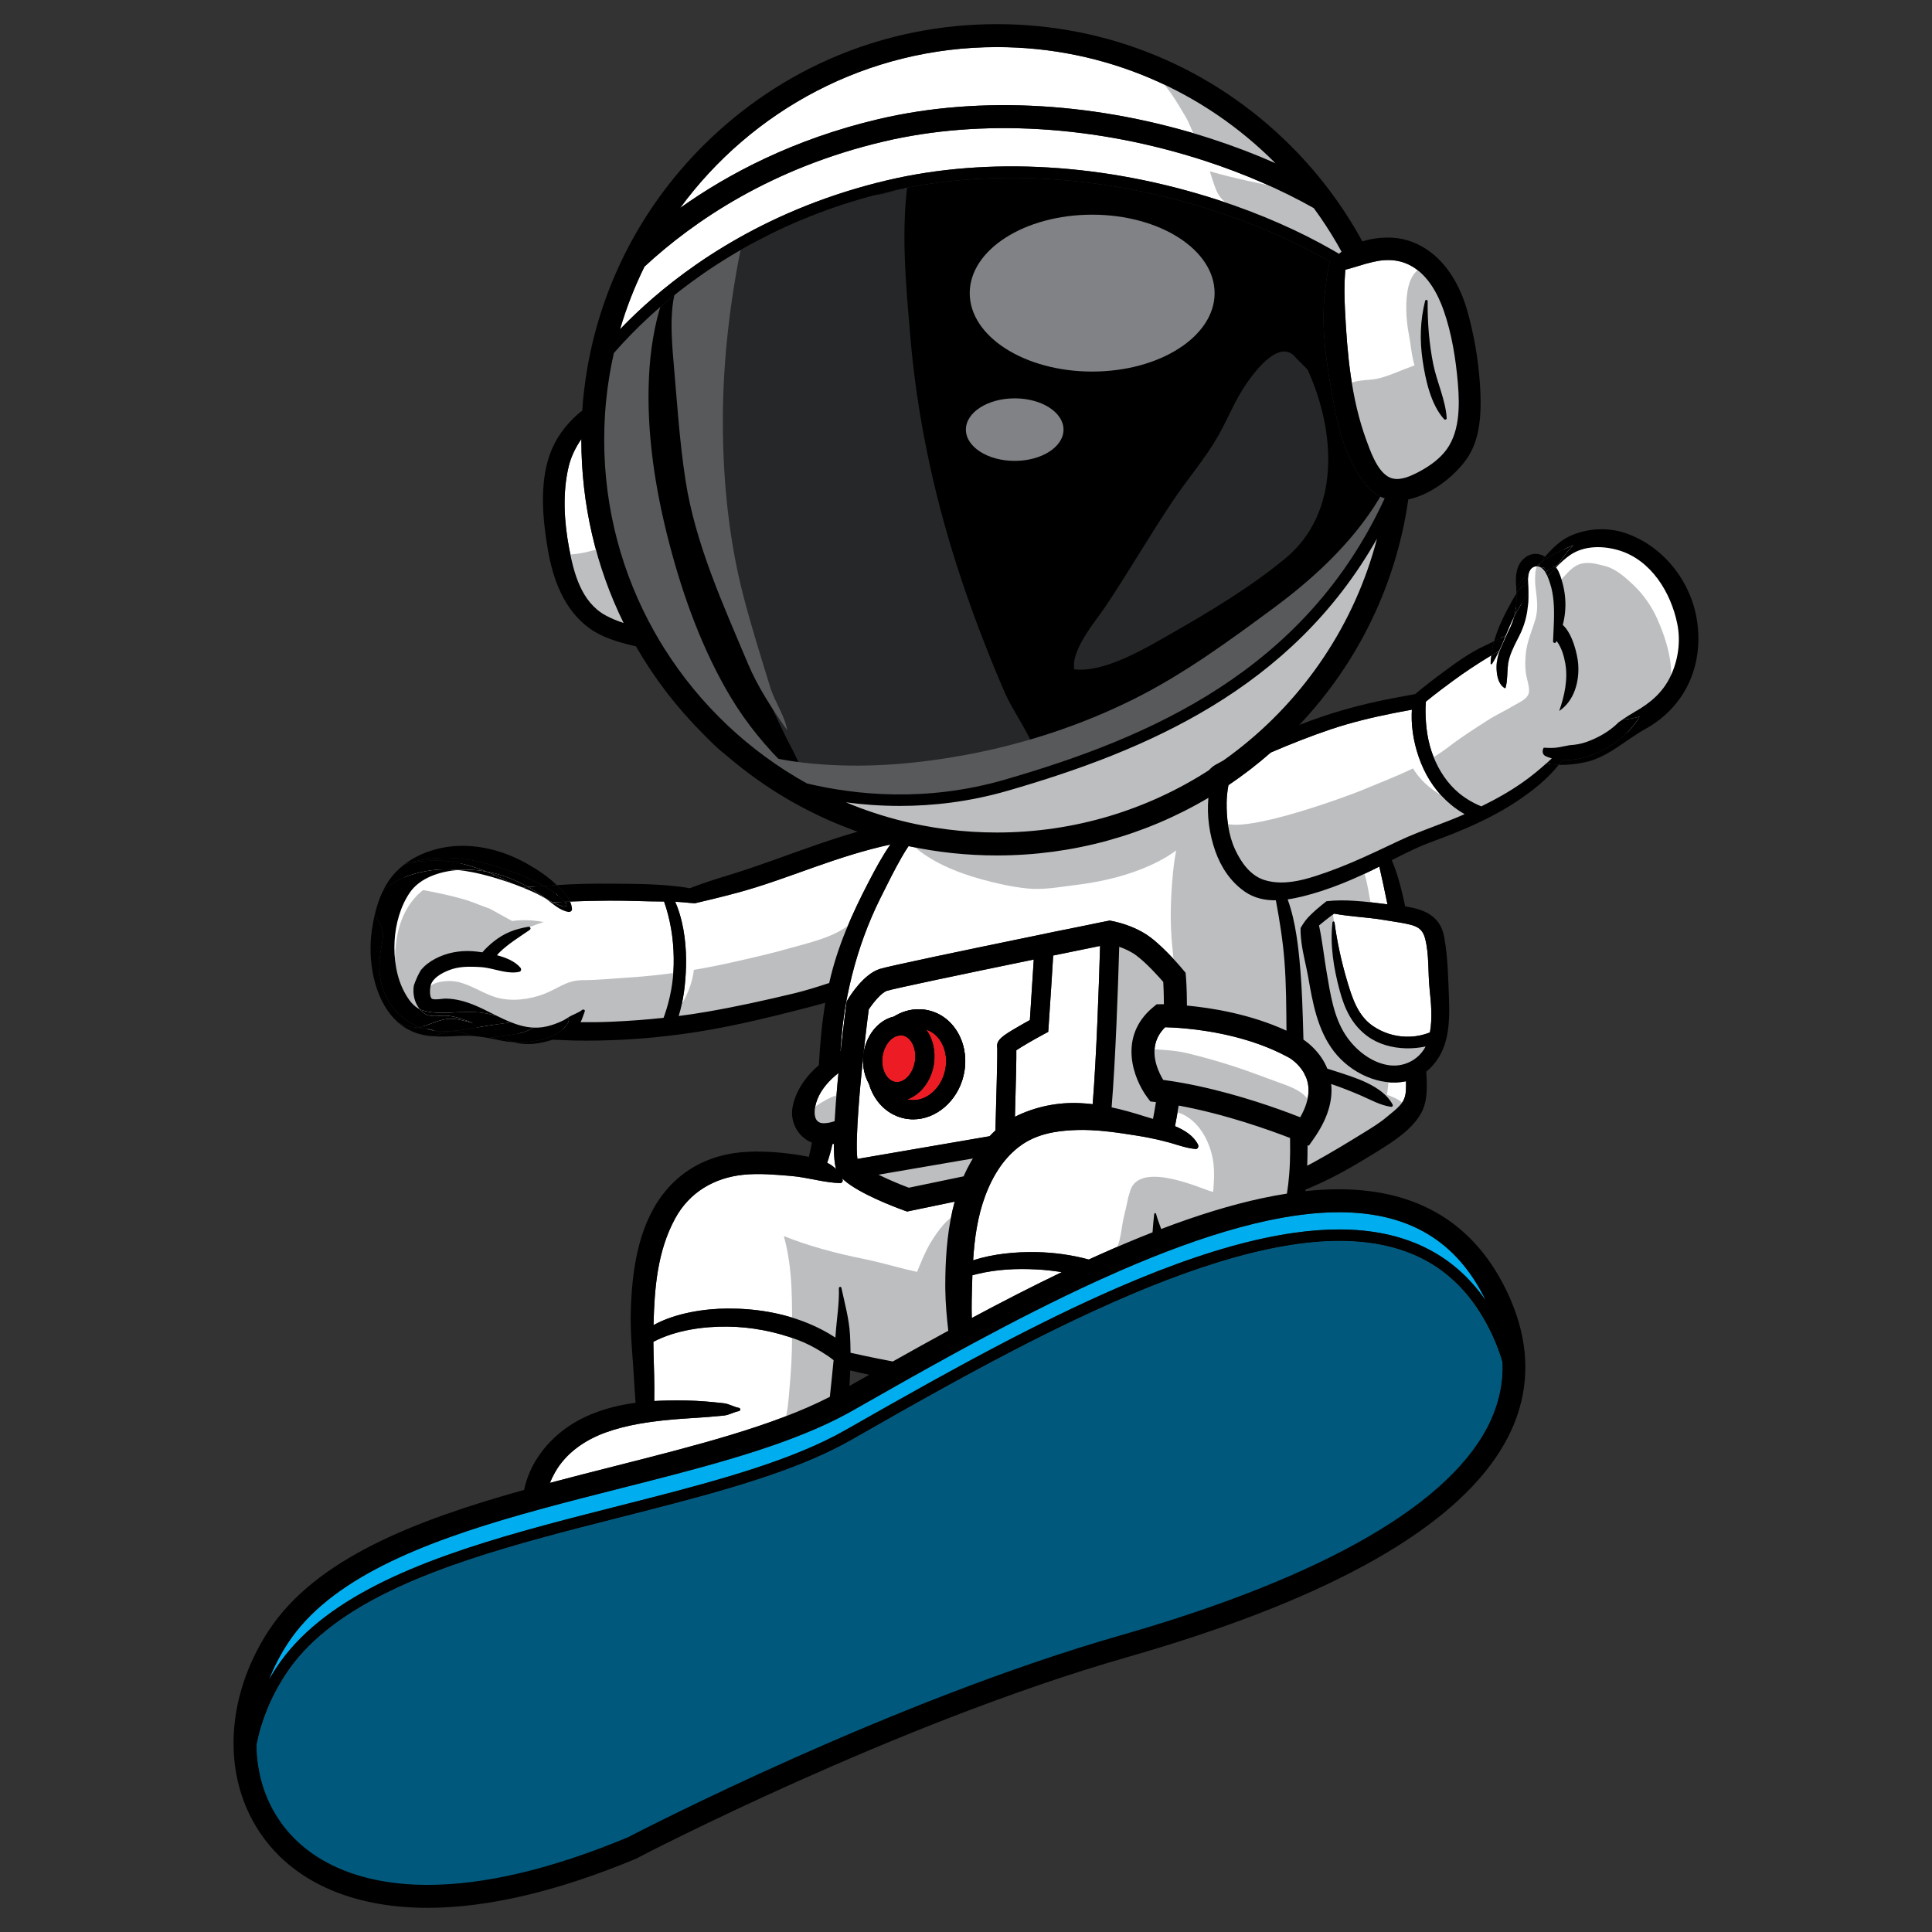 <?xml version="1.0" encoding="UTF-8"?> <svg xmlns="http://www.w3.org/2000/svg" id="Layer_1" data-name="Layer 1" viewBox="0 0 2000 2000"><rect x="0" y="0" width="2000" height="2000" fill="#333333" stroke="none"/><defs><style> .cls-1 { fill: #ed1c24; } .cls-1, .cls-2, .cls-3, .cls-4, .cls-5, .cls-6, .cls-7, .cls-8, .cls-9 { stroke-width: 0px; } .cls-2, .cls-8 { fill: #808285; } .cls-3 { fill: #00aeef; } .cls-4 { fill: #58595b; } .cls-6 { fill: #fff; } .cls-7 { fill: #bcbec0; } .cls-8 { opacity: .3; } .cls-9 { fill: #00597d; } </style></defs><path class="cls-1" d="m939.47,1138.21c1.94.46,3.94.69,5.94.69,14.85,0,28.64-12.62,32.78-29.98,2.4-10.02,1.33-20.14-2.99-28.54-3.72-7.23-9.49-12.34-16.38-14.56,6.67,9.17,9.92,21.85,8,35.19-2.57,17.86-13.72,32.18-27.71,37.09.12.04.24.08.36.1Z"></path><path class="cls-6" d="m1194.16,1042.27l3.21-2.63,4.85-.04c.57,0,1.44,0,2.61.02-.02-10.89-.38-18.79-.63-23.09-4.99-5.76-16.83-18.95-27.37-27.01-5.68-4.36-12.52-7.39-18.22-9.39-1.25,43.43-3.8,115.86-7.86,166.23,11.67,2.48,23.13,5.8,34.8,9.51,2.5.79,5.21,1.59,8.04,2.42,1.13-5.88,2.12-11.67,3.03-17.33-.24-.04-.5-.08-.73-.1l-5.05-.59-3.07-4.08c-14.26-18.99-31.27-63.08,6.4-93.9Z"></path><path class="cls-6" d="m1051.57,1155.64c20.68-10.18,43.97-14.81,67-13.65,4.26.22,8.44.57,12.58,1.07,3.9-49.59,6.42-121.01,7.66-163.81-15.37,3.13-31.81,6.5-48.54,9.92-.95,16.06-2.44,39.43-4.75,73.56l-.38,5.45-4.81,2.59c-10.54,5.66-22.91,12.85-28.22,16.5.1,8.12-.2,26.3-1.43,68.82.3-.16.59-.32.89-.46Z"></path><path class="cls-6" d="m1052,1083.71c.06-.85,0-1.78-.24-2.73.1.52.18,1.33.24,2.73Z"></path><path class="cls-1" d="m926.93,1120.04c.53.08,1.09.15,1.62.15,8.69,0,16.89-9.59,18.66-21.89,1.9-13.13-4.22-25.22-13.33-26.52-.47-.08-.95.11-1.45.11h-.18c-8.69,0-16.89,9.42-18.66,21.72-1.15,7.96.65,15.37,4.28,20.42,2.34,3.29,5.47,5.5,9.05,6.01Z"></path><path class="cls-6" d="m997.5,1217.77c2.16-4.91,4.55-9.72,7.23-14.42.77-1.37,1.56-2.71,2.38-4.06l-97.64,16.77c9.53,4.73,20.82,9.55,31.33,13.49l56.7-11.78Z"></path><path class="cls-6" d="m899.32,1045.01c-1.41,10.77-2.75,21.83-4,32.86-.63,5.61-1.25,11.21-1.84,16.76-2.1,19.88-3.84,39.12-4.99,55.81-.65,9.27-1.11,17.75-1.35,25.11-.38,10.83-.26,19.23.44,24.18l136.83-23.51c1.92-2.08,3.94-4.08,6.04-5.98,1.07-36.98,2.14-78.71,1.9-85.32-1.8-8.38,6.6-13.29,21.21-21.83,4.61-2.71,9.25-5.29,12.56-7.11,1.29-19.13,2.83-43.04,4.02-62.66-72.92,14.99-145.15,30.14-152.06,32.42-5.58,1.86-13.96,11.92-18.75,19.27Zm51.61-.24c3.57,0,7.11.42,10.56,1.25,13.45,3.21,24.56,12.2,31.31,25.29,6.5,12.6,8.14,27.59,4.65,42.2-6.26,26.18-28.14,45.2-52.05,45.2-3.55,0-7.09-.42-10.54-1.25-17.43-4.16-30.3-18.08-35.37-35.65-4.38-7.7-6.61-17.21-5.9-27.29.06-1.31.2-2.65.4-3.98.65-4.54,1.86-8.85,3.55-12.83,5.43-12.99,15.75-22.54,27.67-25.27,7.78-4.89,16.62-7.66,25.73-7.66Z"></path><path class="cls-6" d="m1237.66,1189.43c-8.58-.71-16.71-3.61-24.95-6-.91-.28-1.82-.53-2.73-.79-6.73-1.84-13.53-3.43-20.38-4.77-4.18-.83-8.36-1.56-12.56-2.24-9.47-1.5-19.03-2.99-28.66-4.1-6.58-.77-13.17-1.37-19.75-1.62-4.32-.2-8.62-.26-12.91-.14-8.58.24-17.19.89-25.57,2.46-11.09,2.06-21.79,5.76-31.45,12.2-3.21,2.14-6.24,4.52-9.07,7.07,0,.16-.02.32-.02.5l-.63.12c-2.3,2.1-4.48,4.34-6.52,6.67-3.19,3.61-6.1,7.45-8.73,11.47-3.53,5.33-6.6,10.97-9.27,16.76-1.58,3.41-3.01,6.85-4.32,10.34-8.14,21.61-11.31,44.36-12.77,67.32.12-.04.24-.08.36-.12,20.54-6.58,43.43-8.73,64.92-8.36,18.36.32,36.74,2.89,54.48,7.66,3.86-1.78,7.72-3.53,11.59-5.25,18.84-8.42,36.96-16.04,54.39-22.88.42-6.2,1.01-12.42,1.68-18.85.12-1.07,1.68-1.45,1.98-.26,1.33,5.37,3.52,10.44,5.29,15.67,38.01-14.48,72.72-25.07,104.49-31.89,8.77-1.88,17.33-3.47,25.67-4.75,1.07-6.56,1.82-13.15,2.34-19.75.67-8.26.97-16.56,1.01-24.86.02-4.32,0-8.64-.08-12.95-20.24-7.86-66.82-24.72-115.33-33.57-1.11,6.91-2.36,14.02-3.78,21.29,10.24,4.3,19.41,10.18,23.85,19.21.89,1.82-.16,4.61-2.55,4.42Z"></path><path class="cls-6" d="m1254.75,143.93c22.84,7.43,44.84,15.86,65.56,25.03-73.7-74.19-175.73-120.2-288.32-120.2-134.46,0-253.88,65.61-327.92,166.54,49.33-35.11,117.29-71.24,205.38-91.96,105.5-24.84,228.14-17.53,345.3,20.58Z"></path><path class="cls-6" d="m1414.46,455.68c3.98,10.87,10.79,30.76,22.3,37.61,1.07.65,2.18,1.19,3.35,1.59.71.24,1.45.44,2.2.57,4.3.89,8.89.18,13.33-1.21,1.74-.55,3.43-1.21,5.09-1.9,2.08-.89,4.08-1.86,5.94-2.79,10.4-5.29,20.34-11.84,28.06-20.72,16.62-19.07,16.46-48.09,14.46-71.97-2.12-25.13-6.32-51.57-14.7-75.46-6.14-17.53-16.26-35.85-32.3-45.41-4.93-2.95-10.4-5.07-16.5-6.08-4.36-.73-8.61-.85-12.79-.55-3.96.28-7.86.93-11.72,1.82-5.05,1.15-10.04,2.65-15.03,4.18-2.79.85-5.61,1.72-8.42,2.52-1.66.46-3.33.91-5.01,1.31-.04.46-.08.89-.12,1.35-.06.63-.1,1.27-.16,1.9-1.05,12.95-.73,25.55-.1,38.5,2.24,45.27,6.34,91.86,22.12,134.75Zm60.84-144.28c.38-1.45,2.62-1.13,2.59.34-.2,21.73,1.51,44.09,5.84,65.44,3.76,18.38,12.76,37.02,13.88,55.71.08,1.35-1.76,2.08-2.65,1.11-13.86-15.19-19.41-41.29-22.3-61.04-3.05-20.95-2.51-40.96,2.63-61.55Z"></path><path class="cls-6" d="m1099.14,1316.95c-8.77-1.43-17.61-2.4-26.5-2.85-20.42-1.05-41.04-.08-60.96,4.77-1.66.4-3.37.81-5.07,1.27-.32,8.5-.5,16.99-.69,25.45-.16,6.24-.08,12.52.1,18.83,31.31-16.77,62.37-32.72,93.12-47.47Z"></path><path class="cls-6" d="m941.39,851.65c4.4,1.01,8.83,1.94,13.27,2.79,17.03,3.31,34.42,5.53,52.13,6.61,8.34.52,16.74.77,25.19.77,80.73,0,156.05-23.65,219.36-64.39,2.02-2.12,4.12-4.16,6.79-5.64,1.37-.75,2.75-1.51,4.12-2.26,1.41-.77,2.79-1.54,4.2-2.32,4.75-3.37,9.43-6.83,14.02-10.38,70.13-54.31,122.06-131.01,145.01-219.26-88.03,155.65-239.48,219.76-382.38,261.03-39.55,11.43-77.28,15.69-111.54,15.69-19.9,0-38.66-1.43-55.89-3.72,19.37,8.1,39.49,14.73,60.23,19.78,1.82.44,3.64.87,5.49,1.29Z"></path><path class="cls-5" d="m1039.8,807.21c150.84-43.57,311.32-112.93,393.59-291.26-6.28-2.12-12.16-5.92-17.33-11.78-24.74-27.97-32.88-69.81-38.8-105.5-4.4-26.54-8.26-54.05-6.93-81,.67-13.49,2.5-27.41,4.91-40.72.08-.46.16-.91.28-1.37.3-1.62.63-3.23,1.03-4.81-33.99-19.81-75-38.01-119.38-52.44-114.12-37.12-233.33-44.28-335.72-20.18-119.11,28.02-200.17,84.96-247.21,127.8-15.45,14.08-28.32,27.57-38.76,39.55-3.68,16.18-6.38,32.74-8.04,49.59-.47,4.81-.87,9.65-1.17,14.5-.53,8.5-.81,17.09-.81,25.73,0,71.83,18.74,139.37,51.55,197.99,3.52,6.28,7.19,12.46,11.03,18.52,36.56,57.87,87.3,105.92,147.31,139.21,50.21,11.96,123.43,19.59,204.45-3.82Z"></path><path class="cls-6" d="m666.24,317.17c48.09-43.79,130.91-102,252.48-130.6,104.49-24.58,225.98-17.33,342.12,20.44,43.93,14.28,84.75,32.34,119.03,52.07,2.1,1.19,4.18,2.4,6.22,3.64.87-.73,1.78-1.45,2.71-2.12-1.59-2.89-3.19-5.76-4.85-8.62-7.33-12.62-15.29-24.82-23.91-36.52-32.7-18.5-71.48-35.55-112.63-48.94-113.09-36.78-231.17-43.89-332.53-20.04-116.3,27.35-196.86,82.43-247.7,129.53-10.22,20.7-18.72,42.38-25.31,64.88,7.29-7.59,15.41-15.55,24.38-23.73Z"></path><path class="cls-6" d="m601.81,454.53c-5.94,8.54-10.73,18.36-13.15,28.48-6.54,27.43-4.67,57.26.53,84.75,4.91,25.98,12.64,55.4,37.51,69.18,6,3.33,12.36,5.88,18.84,7.98-28.66-58.27-43.73-122.79-43.73-189.61v-.77Z"></path><path class="cls-6" d="m837.06,1370.11c9.72,4.02,18.99,8.83,27.77,14.6.06-.99.14-1.96.2-2.95,1.07-16.06,3.92-32.2,3.39-48.27-.04-1.49,2.28-1.82,2.59-.36,3.49,16.32,7.94,31.85,8.91,48.62.28,5.19.46,10.36.52,15.53.02,1.05.04,2.08.02,3.11,1.03.22,2.04.44,3.07.65,7.74,1.7,15.47,3.43,23.23,4.95,5.82,1.15,11.65,2.3,17.47,3.43,19.25-10.83,38.38-21.47,57.44-31.83-1.6-14.12-2.87-28.34-3.07-42.44-.02-1.33-.04-2.65-.04-3.98,0-3.21.02-6.44.08-9.68.46-25.81,2.77-52.42,9.67-77.54l-49.28,10.24-3.17-1.13c-11.23-4.08-45.47-17.17-61.63-30.94-.89-.75-1.72-1.53-2.5-2.28.2.52.38,1.03.56,1.56.12.34.14.69.08,1.03-.18,1.25-1.31,2.36-2.61,2.32-7.51-.22-14.87-1.39-22.2-2.73-5.23-.97-10.44-2.04-15.69-2.93-4.36-.75-8.73-1.39-13.17-1.74-16.28-1.33-32.74-2.89-49.08-1.23-30.26,3.09-55.95,18.14-70.69,45.26-18.54,34.08-21.45,72.35-22.4,110.39,23.15-12.81,53.83-17.05,76.63-17.15,28.8-.14,57.24,4.48,83.91,15.49Z"></path><path class="cls-6" d="m1380.57,1088c-16.74-22.06-21.71-49.91-26.32-76.53-1.82-10.46-5.21-22.86-6.89-35.21-.24-1.76-.46-3.53-.61-5.29-.34-3.47-.5-6.89-.4-10.26,2.3-3.9,4.69-7.7,8-11.21,2.24-2.36,4.58-4.59,6.99-6.75.65-.59,1.31-1.19,1.98-1.74,2.87-2.49,5.84-4.89,8.83-7.25.34-.26.67-.53,1.03-.81,9.56-1.11,19.35-1.05,29.13-.4,11.41.71,22.83,2.22,33.98,3.61-2.67-13.05-5.43-26.08-8.42-39.08-.02.02-.04.02-.06.04-25.07,12.66-51.91,24.1-79.24,30.82-5.09,1.25-10.32,2.36-15.59,3.09,4.3,11.88,7.07,24.32,9.05,36.96.28,1.74.55,3.51.77,5.27.18,1.19.34,2.38.5,3.56.65,4.95,1.21,9.9,1.7,14.87,2.81,28.1,3.56,56.33,4.3,84.53,5.47,3.66,18.06,13.57,24.72,30.06,2.43.73,4.87,1.5,7.31,2.3,19.99,6.56,49.75,14.83,60.31,34.94.62,1.19-.28,2.28-1.44,2.28-.1,0-.2,0-.3-.02-11.35-1.6-21.63-7.67-32.02-12.08-9.82-4.18-19.75-8.12-29.87-11.53,1.9,17.67-4,36.46-17.61,55.99l-5.53,7.92-1.29-.56c.02,4.22-.04,8.42-.14,12.64-.08,2.81-.14,5.68-.26,8.6,2.02-1.03,4.04-2.1,6.04-3.19,17.45-9.55,34.44-19.84,51.37-30.28,8.69-5.37,17.47-10.6,25.27-17.25,2.12-1.8,4.64-3.76,7.09-5.84,4.12-3.49,8.14-7.35,10.18-11.65,2.75-5.78,2.42-12.75,2.32-19.23-26.42,5.78-57.36-8.2-74.9-31.31Z"></path><path class="cls-6" d="m1353.73,1120.72c-.59-2.71-1.5-5.23-2.6-7.53-.16-.04-.32-.1-.47-.16-.02-.3-.04-.59-.04-.89-3.88-7.53-9.68-12.62-12.99-15.11-1.53-1.13-2.52-1.72-2.56-1.74-.93-.51-1.88-1.03-2.83-1.53-36.28-19.41-77.71-26.44-104.04-28.99-9.8-.93-17.51-1.27-22.06-1.37-.65.63-1.27,1.27-1.84,1.92-14.2,15.73-9.09,34.66-3.62,46.17,1.21,2.55,2.44,4.73,3.47,6.44,6.48.85,12.95,1.88,19.39,3.03,44.66,8,87.04,22.32,111.21,31.35,4.36,1.62,8.14,3.09,11.21,4.3,2.77-4.81,4.87-9.49,6.3-14,2.49-7.78,2.99-15.11,1.49-21.88Z"></path><path class="cls-3" d="m1327.37,1260.57c-38.1,6.83-79.12,19.45-121.35,35.73-4.2,1.62-8.44,3.29-12.65,4.97-11.13,4.46-22.34,9.15-33.59,14.04-7.84,3.43-15.73,6.95-23.61,10.54-43.35,19.81-86.94,42.13-129.05,64.82-7.53,4.06-14.97,8.12-22.38,12.18-8.24,4.52-16.42,9.03-24.5,13.55-8.34,4.63-16.58,9.25-24.72,13.82-18.22,10.26-35.91,20.34-52.88,30-1.9,1.07-3.8,2.14-5.74,3.19-6.67,3.62-13.61,7.11-20.78,10.46-59,27.61-134.54,46.74-213.88,66.86-26.86,6.81-53.87,13.67-80.43,20.89-7.27,1.98-14.5,3.98-21.67,6.02-104.53,29.77-198.8,67.1-242.18,133.45-8,12.24-14.56,24.95-19.61,37.89,2.28-4,4.69-7.96,7.25-11.88,47.06-72.13,146.66-111.17,255.96-142.06,5.88-1.66,11.8-3.31,17.75-4.93,26.58-7.27,53.57-14.12,80.41-20.93,80.13-20.36,156.32-39.75,214.15-67.59,7.37-3.53,14.44-7.23,21.17-11.07.06-.02.1-.04.16-.08,27.97-15.96,55.71-31.71,83.26-47,3.8-2.12,7.61-4.22,11.41-6.3,5.76-3.21,11.51-6.36,17.25-9.47,6.89-3.78,13.76-7.51,20.62-11.19,45.35-24.36,90.09-47.02,134.22-66.8,5.15-2.32,10.24-4.55,15.27-6.73,6.67-2.91,13.27-5.7,19.75-8.38,55.77-23.05,104.73-38.3,147.83-45.93,4.87-.89,9.65-1.66,14.34-2.32,16.62-2.4,32.32-3.57,47.18-3.57,67.16,0,118.06,24.72,151.77,73.6-29.71-61.52-79.5-91.44-152.14-91.44-12.62,0-25.75.93-39.31,2.69-6.32.81-12.76,1.8-19.27,2.97Z"></path><path class="cls-3" d="m1386.33,1284.61c-17.81,0-36.6,1.82-56.17,5.19-44.36,7.61-92.67,23.13-142.2,43.22-4.55,1.86-9.11,3.74-13.69,5.66-55.41,23.27-112.1,51.83-166.3,81.06-6.16,3.31-12.26,6.63-18.34,9.96-38.07,20.82-74.69,41.71-108.53,61.02-2.44,1.39-4.89,2.75-7.41,4.08-6.79,3.66-13.86,7.17-21.19,10.54-57.99,26.7-132.08,45.53-209.84,65.28-28.38,7.21-56.96,14.46-84.98,22.18-4.61,1.27-9.23,2.56-13.82,3.86-106.71,30.22-203.48,68.15-248.28,136.81-15.15,23.19-25.19,48.05-30,72.86.26,23.69,5.76,47.47,16.68,67.62,27.21,50.31,84.17,79.26,160.38,79.26h.02c59.55,0,129.31-17.73,207.34-50.27,12.77-6.63,273.21-141.77,510.24-209.62,212.13-60.74,344.59-138.05,383.03-222.98,8.83-19.55,12.85-39.52,12.06-59.93-2.73-9.65-6.42-19.47-11.05-29.29-30.64-64.88-82.31-96.51-157.95-96.51Z"></path><path class="cls-6" d="m1470.84,789.48c-6.24-15.76-9.9-33.29-9.45-50.4.04-1.47.1-2.93.2-4.4-4.91.89-9.84,1.8-14.76,2.75-1.64.32-3.29.63-4.93.97-21.79,4.36-43.35,9.55-64.47,16.64-20.99,7.07-41.59,15.23-61.93,23.98-13.96,12.26-28.6,23.53-43.83,33.79-1.09,6-1.8,12.04-1.86,18.18-.2,16.18,1.88,33.45,8.72,48.32,6.1,13.25,15.69,27.09,30.36,31.71,2.69.85,5.43,1.47,8.18,1.86,2.71.42,5.45.63,8.2.67,16.54.32,33.47-5.41,48.68-10.77,17.27-6.12,33.77-13.41,50.19-21.05,3.31-1.55,6.61-3.09,9.94-4.67,4.85-2.28,9.7-4.58,14.58-6.87,21.91-10.32,45.06-17.41,67.16-27.21.12-.06.22-.1.34-.16-5.13-2.95-9.82-6.24-13.72-9.43-14.18-11.61-24.86-26.9-31.59-43.91Z"></path><path class="cls-6" d="m1733.13,718.92c7.22-11.24,11.19-24.59,12.08-37.95.73-11.01-.5-21.82-.93-32.8-.17-4.35-.82-8.26-1.66-12.11-1.04-.74-1.92-1.82-2.42-3.33-.36-1.08-.75-2.17-1.13-3.25-3.66-5.13-7.47-10.86-6.59-16.81-4.21-9.4-9.29-18.42-15.88-26.23-2.38-2.83-4.88-5.54-7.45-8.17-7.15-6.54-15.24-11.79-23.24-17.26-3.7-.16-7.42-.26-11.06-.73-9.99-1.3-18.1-.56-26.86,4.14-9.09,4.88-18.96,6.14-27.2,12.97-1.42,1.18-2.93,1.89-4.45,2.25-1.79,2.61-3.56,5.25-5.33,7.91,1.29,1.98,2.36,4.06,3.21,6.18,6.93,17.31,8.18,35.79,3.55,53.22,10.16,9.07,15.25,30.78,15.98,40.5,1.35,18.26-4.1,37.93-19.47,48.48-.06.04-.14-.02-.12-.08,5.43-15.57,9.21-32.92,6.18-49.35-1.49-8.18-3.92-16.2-8.95-22.95-.2.42-.42.83-.63,1.25-.75,1.41-3.09.77-3.03-.83.04-1.47.1-2.93.18-4.42.24-5.43.55-11.03.71-16.66.42-13.37.02-26.97-4.12-39.37-.42-1.27-.93-2.77-1.52-4.36-1.27-3.33-2.97-7.01-5.35-9.6-1.96-2.16-4.4-3.53-7.41-3.29-7.72.65-8.77,9.94-8.44,16.16,1.01,18.22.59,33.25-6.12,49.51-.85,2.06-1.8,4.14-2.85,6.24-.77,1.54-1.56,3.11-2.38,4.67-3.94,7.74-7.8,15.69-9.17,24.3-1.29,7.98-.48,17.37-2.75,24.89-.1.34-.5.5-.79.32-8.14-4.77-9.15-18.48-8.18-26.8.48-4.14,1.49-8.08,2.81-11.9-3.35,1.84-6.62,3.64-9.63,5.49-13.21,8.04-25.91,16.36-38.38,25.53-4.18,3.07-8.36,6.16-12.48,9.29-5.33,4.04-10.6,8.14-15.76,12.38-.16,1.94-.28,3.88-.34,5.82-.04,1.62-.06,3.25-.04,4.87.22,15.86,2.32,31.51,8.24,46.34,5.78,14.54,14.71,28.18,26.95,38.13,6.78,5.51,14.5,10,22.6,13.27,15.01-7.33,29.67-15.55,43.23-25.13,10.5-7.41,20.32-15.73,29.69-24.56-2.16-.57-4.28-1.33-6.34-2.26-5.88-2.63-2.81-12.02,3.21-11.82,5.84.2,11.45.56,16.97.53,1.92-.02,3.84-.08,5.74-.2,5.29-.36,10.58-1.25,16.04-3.17,11.71-4.12,23.55-10.71,32.48-19.43,4.5-4.39,8.09-9.01,11.07-13.98,12.25,3.61,28.07-3.43,38.19-9.52,3.08-1.85,6.25-3.96,9.33-6.3Z"></path><path class="cls-6" d="m1431.13,952.14c-16.1-2.67-33.51-3.19-50.01-6.32-.85.59-1.7,1.21-2.54,1.84-.85.63-1.68,1.27-2.54,1.9-3.58,2.75-7.11,5.6-10.61,8.5,3.47,15.88,5.17,32.48,7.86,48.15,3.78,22.02,7.11,46.13,19.59,65.22,9.78,14.97,26.12,28.36,44.27,31.21,6.38.99,12.7.34,18.44-1.72,8.28-2.95,15.37-8.79,19.73-16.7.14-.3.3-.57.44-.87-.16.04-.32.06-.47.1-3.67.73-7.13,1.21-10.16,1.47-3.17.28-6.4.38-9.63.32-14.28-.34-28.82-4.24-40.26-12.79-16.02-11.98-23.41-28.36-28.5-47.29-6.1-22.76-10.04-46.64-7.41-70.19.04-.36.16-.61.36-.79.59-.52,1.66-.24,1.8.79,2.75,20.68,7.33,41.37,13.31,61.38,5.13,17.11,10.93,35.19,26.46,45.79,10.12,6.91,21.85,10.68,33.91,11.03,3.31.12,6.63-.04,9.96-.46,3.31-.42,6.46-1.11,9.49-2,1.92-.57,3.8-1.23,5.64-1.94,2.65-14.71,1.25-29.89-.32-44.74-1.82-17.19-.34-35.57-4.63-52.33-2.38-9.27-7.19-12.56-16.42-14.72-.08-.02-.14-.04-.22-.04-6.2-1.45-12.5-2.44-18.79-3.41-2.93-.46-5.84-.91-8.73-1.39Z"></path><path class="cls-6" d="m859.06,1446c.53-5.07,1.07-10.12,1.6-15.19.63-6.1,1.25-12.2,1.84-18.3.14-1.47.28-2.95.42-4.42-2.2-1.7-4.24-3.29-6.04-4.49-2.36-1.59-4.75-3.13-7.19-4.61-7.59-4.65-15.55-8.75-23.87-11.88-23.15-8.69-47.93-13.51-72.68-13.8-24.26-.28-53.53,3.51-76.78,15.75.14,16,.95,31.99,1.01,47.99.02,4.44.02,8.87-.08,13.29,4.5-.26,8.99-.42,13.51-.5,13.09-.24,26.24-.12,39.29.93,6.28.52,12.56,1.17,18.83,1.84,6,.63,10.58,3.88,16.14,4.85,1.62.3,1.62,3.01,0,3.29-5.61.97-10.1,4.16-16.14,4.69-5.49.5-10.95,1.03-16.44,1.47-12.24.97-24.5,1.5-36.72,2.61-6.73.61-13.53,1.33-20.34,2.24-4.67.63-9.35,1.35-13.98,2.18-11.8,2.12-23.45,4.97-34.56,9.01-21.31,7.74-40.84,21.05-52.25,41.1-2.06,3.64-3.84,7.31-5.39,11.05,22.28-5.96,44.78-11.66,67.16-17.33,84.33-21.39,164.3-41.69,222.65-71.75Z"></path><path class="cls-6" d="m858.56,1016.88c8.36-37.06,23.39-70.72,40.84-104.25,6.85-13.13,13.82-26.22,22.3-38.38-26.91,5.84-53.12,14.36-79.06,23.55-26.38,9.35-52.7,19.23-79.78,26.48-7.88,2.1-15.82,4.14-23.77,6.08-6.18,1.54-12.36,3.01-18.56,4.44-.4.1-.81.18-1.21.26-1.72-.08-3.45-.18-5.17-.36-5.07-.51-10.12-.95-15.19-1.23.71,1.6,1.37,3.25,2,4.89,7.63,20.12,9.82,43.08,9.17,63.26-.53,16.64-2.52,34.07-7.57,50.17,9.88-1.27,19.77-2.75,29.61-4.46,30.1-5.19,59.97-11.8,89.66-18.93,12.38-2.97,24.48-6.83,36.56-10.77.04-.24.1-.5.16-.73Z"></path><path class="cls-6" d="m1224.94,1004.25l2.36,2.83.32,3.64c.1,1.17,1.05,12.06,1.07,30.28,25.67,2.38,65.72,8.79,103.09,26-.22-23.98-.24-47.97-2.08-71.89-1.64-21.17-5.01-42.2-8.91-63.1-11.25.12-22.3-2.16-32.1-8.93-14.77-10.22-24.74-25.33-30.66-42.17-5.9-16.78-8.87-36.32-7.07-55-65.6,38.92-140.7,59.67-218.97,59.67-31.11,0-61.73-3.29-91.44-9.68-2.48,3.72-4.89,7.53-7.11,11.43-7.88,13.8-14.89,28.06-21.98,42.28-12.91,25.92-22.58,52.66-29.57,80.47-1.6,6.48-3.09,12.99-4.44,19.59-.46,2.26-.89,4.52-1.33,6.77-3.25,17.23-4.91,34.42-6.06,51.67.1-.06.19-.1.29-.16,2.93-27.15,5.7-48.32,5.74-48.62l.3-2.44,1.24-2.12c2.59-4.32,16.28-26.08,32.81-31.61,8.71-2.89,94.7-20.82,160.87-34.4,6.91-1.43,13.75-2.81,19.7-4.1v-.02c21.79-4.26,38.33-7.78,48.24-9.8,3.07-.61,5.65-1.09,7.2-1.41l2.2-.46,2.2.4c.36.06,3.62.65,8.46,2,8.3,2.36,21.19,6.99,31.99,15.25,15.88,12.14,32.96,32.74,33.67,33.61Z"></path><path class="cls-6" d="m861.67,1184.44c-1.39,6.57-3.15,13.03-5.41,19.27,2.87,1.45,5.55,3.19,7.88,5.27.48.44.93.87,1.39,1.33-.52-1.66-.97-3.78-1.35-6.56-.61-4.52-.99-10.75-.97-19.65-.52.12-1.03.24-1.55.34Z"></path><path class="cls-6" d="m852.5,1162.79c3.96.02,7.76-.83,11.51-2.12.61-11.35,1.64-25.15,3.21-41.99.24-2.63.5-5.27.75-7.86-9.15,7.15-17.43,16.18-21.77,26.99-.51,1.33-.99,2.65-1.39,4.02-1.37,4.6-2.38,11.39-.4,15.98,1.27,2.91,3.72,4.95,8.08,4.97Z"></path><path class="cls-5" d="m1494.96,434c.89.97,2.73.24,2.65-1.11-1.13-18.7-10.12-37.33-13.88-55.71-4.34-21.35-6.04-43.71-5.84-65.44.02-1.46-2.22-1.78-2.59-.34-5.15,20.6-5.68,40.6-2.63,61.55,2.89,19.75,8.44,45.85,22.3,61.04Z"></path><path class="cls-5" d="m897.54,1077.71c-1.68,3.98-2.89,8.3-3.55,12.83-.2,1.33-.34,2.67-.4,3.98-.71,10.08,1.53,19.59,5.9,27.29,5.07,17.57,17.94,31.49,35.37,35.65,3.45.83,6.99,1.25,10.54,1.25,23.9,0,45.79-19.01,52.05-45.2,3.49-14.62,1.84-29.61-4.65-42.2-6.75-13.09-17.86-22.08-31.31-25.29-3.45-.83-6.99-1.25-10.56-1.25-9.11,0-17.94,2.77-25.73,7.66-11.92,2.73-22.24,12.28-27.67,25.27Zm69.28,23.31c1.92-13.35-1.33-26.02-8-35.19,6.89,2.22,12.66,7.33,16.38,14.56,4.32,8.4,5.39,18.52,2.99,28.54-4.14,17.37-17.92,29.98-32.78,29.98-2,0-4-.24-5.94-.69-.12-.02-.24-.06-.36-.1,13.98-4.91,25.13-19.23,27.71-37.09Zm-53.22-7.41c1.76-12.3,9.96-21.72,18.66-21.72h.18c.5,0,.97-.19,1.45-.11,9.11,1.31,15.23,13.39,13.33,26.52-1.76,12.3-9.96,21.89-18.66,21.89-.53,0-1.09-.07-1.62-.15-3.58-.51-6.71-2.73-9.05-6.01-3.62-5.05-5.43-12.45-4.28-20.42Z"></path><path class="cls-6" d="m689.69,940.1c-.63-2.06-1.31-4.04-2-6.08-.1-.3-.22-.77-.32-.77h-.24c-18.66,0-37.33-1.05-56.01-.91-17.05.12-34.12.57-51.16,1.39-.97-.74-1.95-1.47-2.94-2.19l.97-6.92c-2.41.7-5.08,1.41-7.88,2.05-36.07-24.33-82.83-39.91-125.41-29.74-6.93,1.66-14.5,3.38-21.85,5.71-6.06,8.18-11.55,16.72-15.92,25.86-6.89,28.54-11.39,59.58-5.54,85.86,8.19,24.05,24.29,42.69,45.87,53.36,2.93-1.45,5.79-3.01,8.56-4.17,16.83-7.08,35-.62,51.49,3.3,7.52,1.79,15.82-.77,22.9.82,7.89,1.78,14.43,6.06,23.16,6.03,4.63-.02,11.01-.8,15.05-3.08,4.13-2.33,6.02-6.42,6.8-10.93,1.78-.65,3.56-1.34,5.29-2.14,2.59-1.15,5.09-2.48,7.43-4.08,4.46-3.07,10.68-4.73,14.7-8,1.11-.89,3.39-.1,2.71,1.59-1.82,4.59-2.59,7.98-4.36,11.09,10.93.14,21.87-.02,32.78-.5,17.8-.77,35.51-2.07,53.16-3.99.4-1.07.77-2.11,1.15-3.18,5.74-16.62,8.93-33.91,9.33-51.48.46-20-1.96-39.94-7.72-58.91Z"></path><path class="cls-6" d="m1742.15,692.71c-2.68,5.92-4.02,11.99-7.29,17.81-4.48,7.97-10.85,15.4-17.25,21.9-13.11,13.33-28.72,24.79-45.61,32.82-8.5,4.04-20.23,9.24-29.45,4.75-11.71-5.7-9.55-20.92-5.85-30.89,12.83-34.61,43.92-72.95,84.03-71.98"></path><path class="cls-6" d="m1604.47,585.06c1.02-6.31,9.32-12.18,13.88-15.85,8.48-6.83,19.15-12.2,30.28-11.92,11.56.29,21.95,7.82,27.9,17.4,9.4,15.12,2.01,32.71-6.42,46.53"></path><path class="cls-6" d="m1554.96,687.7c-14.1.25-1.34-27.56.35-31.93,2.68-6.95,5.52-14.17,9.46-20.51,2.35-3.79,6.8-10.83,11.97-11,16.59-.53-4.8,58.5-6.75,64.28"></path><path class="cls-8" d="m940.77,181.79c-8.72,54.31-2.95,112.85,1.69,167.64,6.72,79.26,23.39,158.73,47.49,234.3,14.17,44.46,31.11,88.93,49.51,131.73,9.76,22.7,28.57,46.39,34.73,69.88.88,3.36,3.67,6.62,5.33,9.4-23.82,1.14-49.3,19.41-72.68,26.13-27.6,7.93-51.86,11.05-81.32,8.09-22.94-2.3-66.1.91-84.33-15.63-8.44-7.65-15.13-26.61-20.7-36.94-12.72-23.6-23.17-48.91-35.5-72.81-56.57-109.68-87.43-242.6-83.1-365.94,1.09-31.17,3.04-51.7,32.23-65.7,25.23-12.09,48.46-20.01,72.77-35.53,19.68-12.57,37.54-30.06,61.04-34.35,11.73-2.14,22.45.04,33.88.08,12.49.04,21.95-5.38,33.88-6.82"></path><path class="cls-4" d="m838.99,816.64c-7.75-5.1-15.04-12.02-21.64-19.5-23.54-22.63-44.47-47.83-61.34-76.1-28.81-48.29-48.81-103.57-63-157.82-14.7-56.18-24.01-115.38-21.15-173.6,1.3-26.53,5.36-53.17,13.72-78.45-15.6,11.5-32.13,23.88-44.92,36.06-6.81,6.48-10.1,13.59-12.11,23.12-3.44,16.28-8.86,40.66-8.81,57.25.19,57.22,5.84,102.86,13.21,134.32,13.64,58.19,41.36,114.05,80.38,160.99,21.17,25.47,40.83,46.28,69.36,63.34,15.31,9.15,41.1,32.41,59.83,33.32-1.18-.98-2.35-1.97-3.52-2.96Z"></path><path class="cls-4" d="m1433.45,506.23c-27.09,49.42-69.89,89.82-114.71,122.96-46.27,34.21-93.12,68.55-144.75,94.35-54.41,27.19-114.06,46.76-173.85,57.85-48.55,9-98.79,13.52-148.17,10-27.3-1.95-57.42-5.96-83.62-17.19,44.38,61.7,172.1,60.03,230.93,47.44,92.51-19.8,186-55.11,268.18-106.24,41.57-25.86,78.6-59.26,110.12-95.87,14.2-16.5,70.74-90.12,58.39-111.88-.51-.9-1.38-1.35-2.53-1.41Z"></path><path class="cls-9" d="m1386.33,1284.61c-17.81,0-36.6,1.82-56.17,5.19-44.36,7.61-92.67,23.13-142.2,43.22-4.55,1.86-9.11,3.74-13.69,5.66-55.41,23.27-112.1,51.83-166.3,81.06-6.16,3.31-12.26,6.63-18.34,9.96-38.07,20.82-74.69,41.71-108.53,61.02-2.44,1.39-4.89,2.75-7.41,4.08-6.79,3.66-13.86,7.17-21.19,10.54-57.99,26.7-132.08,45.53-209.84,65.28-28.38,7.21-56.96,14.46-84.98,22.18-4.61,1.27-9.23,2.56-13.82,3.86-106.71,30.22-203.48,68.15-248.28,136.81-15.15,23.19-25.19,48.05-30,72.86.26,23.69,5.76,47.47,16.68,67.62,27.21,50.31,84.17,79.26,160.38,79.26h.02c59.55,0,129.31-17.73,207.34-50.27,12.77-6.63,273.21-141.77,510.24-209.62,212.13-60.74,344.59-138.05,383.03-222.98,8.83-19.55,12.85-39.52,12.06-59.93-2.73-9.65-6.42-19.47-11.05-29.29-30.64-64.88-82.31-96.51-157.95-96.51Z"></path><path class="cls-7" d="m983.76,1320.94c-29.97-.21-61.14-12.08-90.64-17.94-27.03-5.37-56.24-13.16-81.79-23.46.04-.01.06-.03.04-.07,9.65,34.35,8.55,69.29,8.55,105.51,0,17.41-1.03,34.28-2.54,51.34-1.16,13.1-2.02,31.66-8.23,43.39,7.65-1.78,14.75-4.11,22.72-5.37,7.04-1.11,19-1.86,24.75-6.64,6.53-5.44,7.74-21.28,9.41-30.1,2-10.59-.17-23.88,4.39-33.79,4.93,1.02,9.21,4.18,14.55,5.2,7.72,1.47,15.32,2.23,23.06,4.1,15.56,3.76,24.3-1.17,38.83-8.55,12.32-6.26,24.65-13.26,36.05-21.12,12.92-8.91,5.87-29.36,4.27-44.58"></path><path class="cls-7" d="m1175.53,1224.17c-3.39,4.51-5.74,9.52-7.46,14.83-1.13,5.67-2.37,11.33-3.79,16.97,0,0,0,.02,0,.03,0,.04-.02.07-.03.1-.16.62-.29,1.24-.45,1.86-3.22,12.36-3.13,29.6-11.09,39.94l-11.95,14.51c15.61-5.63,29.64-14.27,45.46-19.41,11.74-3.82,23.21-7.19,34.77-11.51,11.07-4.14,21.48-9.28,32.19-14.29,5.77-2.7,13.13-8.99,19.58-8.51-32.79-5.84-71.42-11.86-97.23-34.5Z"></path><path class="cls-7" d="m1186.83,1085.44c14.77,1.56,27.74,1.3,42.68,4.93,16.64,4.03,33.28,8.78,49.47,14.08,14.37,4.7,28.36,10.15,42.62,15.33,11.55,4.2,33.39,10.71,34.84,25.39.52,5.33-2.2,15.26-6.45,18.96-5.12,4.47-8.17-.78-15.74-3.6-21.26-7.94-45.05-13.07-67.22-18.13-21.21-4.84-43.46-5.63-63.99-10.83-8.35-2.11-10.86-2.81-13.63-10.29-4.32-11.66-5.56-26.01-5.14-38.4"></path><path class="cls-7" d="m1011.91,1221.97c-22.1,8.42-49.38,21.77-73.38,19.58-14.18-1.29-39.27-19.54-48.55-31.36,28.92-.88,58.14-11.75,86.92-15.58,22.18-2.94,46.93-5.77,68.01-12.82-14.88,7.29-24.7,25.22-38.12,35.05"></path><path class="cls-7" d="m1153.56,969.4c-1.46,19.04-.02,38.67-1.73,58.07-1.69,19.11-3.14,38.24-4.91,57.34-2.3,24.83-5.59,49.72-9.46,73.89,8.58-.57,16.98,4.04,25.3,5.89,6.55,1.46,20.11,7.83,26.64,6.18,10.5-2.65,13.77-25.47,14.37-34.86-17.34-2.03-19.38-20.67-20.16-34.07-1.03-17.81-1.68-38.57,14.51-49.68,7.7-5.28,11.07-2.71,13.44-11.26,2.27-8.17,1.9-20.61.87-29.07-2.46-20.21-44.71-34.66-61.44-39.02"></path><path class="cls-7" d="m835.29,1154.56c3.5-7.49,25.42-20.71,34.13-21.33,13.1-.93,5.23,25.87,4.99,35.71-11.61,1.03-38.07,9.97-42.53-7.55"></path><path class="cls-7" d="m884.78,951.48c-14.48,17.31-44.82,23.72-65.7,29.67-20.87,5.96-41.42,10.65-62.5,15.34-12.82,2.85-25.55,5.35-38.26,7.51-1.83,15.02-7.98,29.53-16.93,41.95-.8,4.62-1.67,9.29-2.53,14.06.87-4.77,1.73-9.44,2.53-14.06-2.03,2.82-4.2,5.53-6.49,8.11,2.3-2.58,4.47-5.3,6.49-8.11,2.33-13.4,4.14-26.36,3.9-39.88-18.53,2.79-37.07,4.81-55.87,5.95-15,.91-30.01,2.6-45.37,2.6-17.68,0-24.98,8.16-40.91,14.32-15.08,5.82-33.24,8.05-48.68,3.79-14.13-3.9-26.27-13.21-40.96-16.35-9.07-1.94-29.43-1.13-33.11,11.21-4.57,15.37,20.18,17.45,28.82,18.62,26.92,3.65,51.04,24.4,77.67,24.77,13.14.18,25.34-6.19,37.54-5.33,13.6.95,27.74,1.02,41.81,1.02,28.51,0,59.62-2.42,87.03-8.72,28.25-6.5,57.26-14.46,84.66-20.95,17.99-4.26,62.79-3.05,71.67-23.04,1.71-3.84,1-9.56,2.27-13.95,3.72-12.91,12.87-23.08,18.87-34.87l-5.97-13.65Z"></path><path class="cls-7" d="m1252.74,821.02c-10.91,4.08-21.86,19.75-26.24,29.85-6.91,15.93-10.32,33.73-12.05,50.87-2.68,26.58-3.62,53.83-.69,80.32,1.76,15.93,2.68,31.88,2.68,48.08,0,6.31-1.48,12.72,2.62,17.31,5.01,5.6,15.15,6.38,21.95,7.26,18.23,2.36,36.4,8.08,53.99,13.35,9.07,2.71,17.93,5.99,26.24,10.42,3.72,1.98,7.85,3.62,11.42,5.9,2.36,1.51,5.73,6.05,8.56,6.51,1.16.19,1.61.88,2.49,1.38.95-16.03-2.51-32.01-2.51-48.16,0-20.16-1.81-40.49-2.79-60.67-.92-18.98-.24-38.22-3.19-56.81-1.31-8.23-2.72-8.04-10.53-9.1-8.03-1.08-16.68-2.84-24.57-5.26-18.74-5.77-29.69-21.45-34.68-39.92-2.87-10.61-2.3-21.44-3.94-32.2-1.4-9.2-1.37-18.74,1.14-27.73"></path><path class="cls-7" d="m1688.29,698.22c-9.07-9.19-21.97-10.31-34.17-7.42-7.11,1.68-13.43,4.21-19.14,8.74-5.14,4.09-6.35,8.8-9.77,13.81.63-20.95,3.28-37.07-8.2-55.88-5.84-9.56-3.2-24.41-5.94-35.98-2.37-10-3.62-26.95-11.21-34.81-11.83-12.25-11.1,13.51-10.43,19.77,1.35,12.67,3.61,23.37-.5,36.34-3.56,11.24-8.25,21.9-9.41,33.63-.66,6.7-.85,13.27,0,19.95.74,5.87,3.83,13.94,3.31,19.66-.67,7.48-9.74,10.74-16.02,14.52-8.77,5.27-18.22,9.55-26.9,15.15-13.4,8.64-27,17.21-39.61,26.96-7.59,5.87-15.46,10.93-23.54,15.47,7.73,14.91,16.46,28.81,27.06,40.84,2.97,1.22,5.98,2.31,9.03,3.25-3.05-.94-6.06-2.03-9.03-3.25,3.46,3.93,7.12,7.67,11.01,11.17-3.89-3.5-7.54-7.24-11.01-11.17-16.64-6.82-31.67-18-41.07-33.53-17.2,8.35-35.24,15.17-53.69,22.92-11.99,5.03-143.22,54.04-146.41,27.72l-2.64,11.22c1.81,30.03,18.88,58.29,49.51,65.52,25.07,5.92,57.08-8.58,80.03-17.95,24.22-9.89,46.39-23.73,69.98-35.02,12.23-5.85,25.99-8.42,38.64-13.2,12.71-4.8,26.24-9.2,38.45-15.15,22.49-10.95,47.05-25.48,63.89-44.27,4.54-5.06,6.74-12.25,11.37-15.66,5.63-4.14,15.37-4.5,21.95-6.27,23.59-6.35,43.79-15.35,58.6-35.67,9.51-13.04,6.51-30.64-4.14-41.43Z"></path><path class="cls-7" d="m1515.01,374.61c-5.2-17.34-2.66-38.29-11.55-54.51-4.51-8.23-19.97-22.67-28.76-11.39-4.2,5.38-3.26,16.8-2.88,23.34.51,8.82,1,18.62,2.29,27.4,2.42,16.34-6.03,17.27-19.71,22.53-9.39,3.61-19.24,8.13-29.49,10.24-8.72,1.79-24.55.44-30.92,7.54,6.62,15.41,7.37,35.1,12.17,51.5,2.97,10.13,7.99,20.32,11.74,30.31,3.06,8.15,6.61,15.24,12.91,21.19,25.06,23.7,54-5.73,69.23-25.93,22.57-29.91,16.49-66.86,16.49-102.96"></path><path class="cls-7" d="m1363.6,635.05c24.16-27.5,43.2-59.78,65.13-87.74,3.55,9.91-3.72,25.21-6.79,34.75-6.16,19.18-13.19,38.05-20.48,56.8-6.55,16.84-15.93,32.48-25.57,47.66-9.93,15.63-18.37,32.64-31.38,46.03-51.87,53.44-116.37,93.05-186.87,117.51-57.66,20.01-114.48,31.92-175.6,25.72-41.67-4.22-92.66-10.26-124.94-39.56-3.7-3.36-6.51-7.28-9.9-11.15,3.74-3.72,13.49-.25,18.24.71,7.06,1.43,13.82,2.07,21.16,2.31,18.14.6,36.61-1.37,54.55-2.27,31.44-1.58,60.23-4.08,90.64-13.44,19.55-6.02,39.02-12.37,58.67-18.19,22.57-6.68,45.34-10.88,67.21-19.89,27.44-11.31,52.64-25.88,77.96-41.6,26.72-16.58,54.86-34.34,79.57-53.79,14.26-11.23,30.74-24.56,41.58-39.33"></path><path class="cls-7" d="m576.24,572.22c12.2,4.29,30.08-.08,42.41-3.81,7.27-2.19,8.84-4.86,12.31,2.26,7.6,15.6,10.51,34.55,17.37,50.77,2.29,5.41,15.76,25.83,12.78,31.78-2.9,5.78-15.5.47-19.92-.59-10.44-2.49-17.23-5.92-26.92-10.77-22.99-11.49-28.73-34.93-36.51-58.3"></path><path class="cls-7" d="m1253.82,845.52c-16.02,18.36-32.24,34.76-54.55,46.18-26.15,13.39-56.14,20.89-85.3,24.39-17.04,2.05-33.56,5.41-50.74,3.62-16.23-1.69-30.78-4.99-46.54-9.27-25.67-6.98-56.22-19.1-74.8-38.46-2.78-2.9-5.71-5.87-6.7-9.5,24.75,8.69,49.43,10.16,75.61,11.05,29.59,1.01,59.38,3.8,88.74.17,28.52-3.53,56-9.48,82.52-20.78,11.73-5,23.24-10.03,34.66-15.71,9.06-4.51,20.24-8.55,28.01-15.16"></path><path class="cls-7" d="m1373.25,1111.01c5.97-.03,14.76,6.34,20.7,8.7,6.82,2.72,13.47,5.04,19.97,7.09,10.3,3.25,30.43,7.44,38.37,15.27,14.14,13.93-22.37,25.58-31.05,31.26-24.88,16.29-51.68,30.53-75.62,47.59-.29.39-.25.42.13.07-3.18-8.8.78-24.78,1.15-33.71.62-15.22,13.12-31.01,16-48.04"></path><path class="cls-7" d="m1358.19,981.14c-3.83-9.19-4.33-18.42.7-25.64,3.91-5.62,13.06-13.74,19.86-13.73,4.11,14.68,1.68,32.93,3.9,47.85,2.19,14.74,6.02,30.49,12.23,44.28,12.44,27.65,39.47,45.33,68.7,46.79,9.1.46,14.85-2.7,23.36-5.32-2.22,34.66-47.25,42.32-73.44,31.2-31.55-13.4-42.65-56.87-51.34-87.02-4.59-15.91-6.59-32.65-10.56-48.75"></path><ellipse class="cls-2" cx="1130.61" cy="303.44" rx="126.75" ry="81.2"></ellipse><ellipse class="cls-2" cx="1050.42" cy="444.74" rx="50.53" ry="32.37"></ellipse><path class="cls-4" d="m701.86,293.75c-9.47,21.33-6.66,57.49-4.64,80.48,3.62,41.22,6.06,81.59,12.38,122.73,10.12,65.91,39.09,129.28,64.61,189.9,10.54,25.05,25.05,46.74,40.7,69.1-2.35-14.86-12.98-29.58-17.48-44.26-9.6-31.32-19.61-62.86-27.81-94.48-15.23-58.72-21.33-120.61-21.33-181.15,0-64.11,7.71-125.82,19.92-185.44-10.55,2.35-19.02,13.44-28.87,18.76-14.99,8.08-27.91,11.16-39.03,25.93"></path><path class="cls-8" d="m1353.52,382.45c29.35,64.08,34.64,148.04-22.98,195.62-36.5,30.14-78.81,55.42-120.13,78.98-25.57,14.58-67.64,39.59-98.3,35.84-3.75-20.09,22.38-50.22,32.63-65.54,23.87-35.68,45.42-73.13,69.41-108.87,15.24-22.7,33.39-43.56,46.98-67.4,10.52-18.46,17.59-37.55,29.91-55.03,8.56-12.14,34.52-47.01,50.96-25.11"></path><path class="cls-7" d="m1342.8,174.59c-34.81-33.04-69.41-66.15-110.01-92.97l2.48,6.19c-8.82,10.77,2.63,41.34,6.26,53.28,1.46,4.81,2.92,9.74,4.38,14.71,30.37,11.3,61.02,22.77,88.2,40.41,3.47.74,6.93,1.49,10.4,2.26-3.47-.77-6.93-1.52-10.4-2.26,4.9,3.18,9.7,6.56,14.36,10.18-4.66-3.62-9.45-7-14.36-10.18-27.24-5.82-54.49-10.94-81.73-18.88,1.67,5.33,3.38,10.63,5.2,15.8,7.74,22.07,20.5,18.26,38.47,29.4,16.65,10.32,34.35,18.37,51.95,27.29,12.56,6.37,43.36,24.34,54.67,10.22-12.65-34.58-33.39-60.33-59.87-85.46Z"></path><path class="cls-7" d="m1191.4,74.24c16.05,12.09,26.81,31.06,36.88,48.3,4.03,6.9,7.62,20.23,14.07,25.05,3.69,2.76,11.26,4.38,15.69,6.14,6.45,2.57,16.89,7.38,23.79,4.86-.8-6.5-4.9-13.44-7.75-19.35-4.36-9.05-6.65-18.52-12.31-26.91-14.12-20.92-37.08-31.67-59.39-42.05"></path><path class="cls-7" d="m534.71,955.93l-27.85-15.35c-9.27-3.08-18-7.18-27.69-9.91-11.72-3.3-23.64-5.87-35.56-8.23-1.83-.36-3.75-.7-5.69-1.02-34.96,27.43-33.49,84.43-20.56,123.37.68,2.06.38,3.82-.51,5.17,1.91,2.56,3.99,4.91,6.31,6.95,5.73-3.16,9.98-8.62,11.77-15.24,3.26-12.05,1.5-25.57,9.03-36.38,5.58-8,15.39-11.39,24.61-12.31,6.74-.67,13.71-.41,20.5-.43,4.89-.01,13.52,3.49,16.53.11,1.72-1.93,2.33-5.95,4.55-8.34,2.25-2.41,5.06-4.82,7.64-6.94,6.9-5.67,20.55-12.49,16.92-21.45Z"></path><path class="cls-7" d="m1613.93,601.92c7.04-6.06,11.72-14.42,20.97-17.75,8.55-3.08,17.67-.47,26.21,1.67,11.55,2.9,21.3,11.72,29.67,19.62,10.51,9.92,18.97,22.13,24.85,35.25,9.29,20.73,21.5,56.98,8.95,78.65-2.97,5.13-8.65,8.83-13.38,12.39-9.46,7.12-19.06,14.54-29,20.97-12.24,7.92-40.49,18.16-47.86-.87-2.91-7.51-2.67-15.44-3.35-23.34-1.06-12.31-1.65-24.66-4.44-36.79-1.21-5.25-2.6-10.32-4.61-15.29-1.95-4.83-5.15-8.66-7.56-13.29-2.77-5.32-5.25-11.65-6.72-17.47-4.13-16.36,1.51-30.91,8.95-45.54"></path><path class="cls-7" d="m515.22,956.42c16.37-4.37,30.84-5.06,47.61-1.96-9.97,3.46-19.39,6.53-29.12,11.71-6.06,3.23-25.58,18.31-31.65,9.75"></path><path class="cls-7" d="m1411.42,901.13c4.08,11.38,5.73,25.49,8.13,37.12-21.13-6.33-55.91-.83-66.04,22.37-2.61,5.98-.41,13.54.7,20.21,2.14,12.96,5.25,25.73,7.35,38.67,2.65,16.29,6.16,30.78,12.98,45.28,4.44,9.44,7.35,15.87,15.9,22.41,8.56,6.55,18.1,9.98,28.13,14.18,8.32,3.49,18.1,3.98,18.73,13.82.51,7.9-1.75,16.93-2.22,25.09-14.7-6.1-26.33-19.57-41.31-26.3-6.11-2.74-10.13-2.6-16.63-2.28-7.71.38-10.09.8-13.47-5.61-6.94-13.18-20.14-21.86-21.51-37.02-2.61-28.89-4.08-58.02-6.96-86.79-1.15-11.56-1.14-23.56-2.84-35.01-.77-5.17-5.55-18.1-3.32-22.17,4.76-8.69,28.7-8.46,36.9-9.93,8.02-1.44,14.07-6.68,21.84-8.47,6.84-1.58,13.5-.05,18.73-6.26"></path><path class="cls-7" d="m1215.75,1150.67c23.63,4.98,37.49,30.73,40.32,52.95,1.46,11.53.46,23.38-.66,34.72-.99,10.04-6.2,15.09-9.52,23.69,12.09,4.66,32.56-1.27,44.57-4.49,11.78-3.16,23.43-7.31,34.72-11.5,13.43-4.98,17.16-19.55,19.06-32.8,1.9-13.25,5.8-30.16-4.98-40.03-20.77-19.01-47.72-25.7-74.73-31-12.24-2.4-24.48-4.49-36.62-6.9-7.84-1.56-10.94-1.79-17.92,1.92"></path><path class="cls-7" d="m1168.79,1239.19c2.98-41.9,74.58-8.65,84.23-6.11,11.98,3.14,21.28,5.93,12.03,18.69-4.88,6.73-7.56,10.75-15.36,12.17-8.41,1.53-15.69-.56-23.69-3.06-8.08-2.52-16.27-4.74-24.33-7.18-9.58-2.9-21.4-3.96-28.16-12.16"></path><path class="cls-7" d="m946.45,1323.36c5.91-13.3,10.45-26.91,18.48-39.52,4.87-7.66,17.41-26.43,27.84-26.76.96,6.46-1.4,14.58-2.47,20.95-2.45,14.68-4.92,29.5-6.64,44.28-.64,5.54,1.35,15.7-2.15,20.51-3.68,5.05-16.59,7.49-22.12,6.99"></path><path class="cls-7" d="m1468.57,394.91c-.79-7.24-3.74-13.83-5.42-20.88-2.16-9.05-2.85-18.25-4.62-27.34-3.03-15.51-4.18-34.92-.46-50.38,2.6-10.81,10.63-23.39,23.04-18.75,6.81,2.55,11.01,11.61,14.91,17.51,7.91,11.98,11.68,27.17,15.03,41,2.93,12.11,2.17,24.82,3.17,37.14.89,11.04.58,22.32.44,33.41-.26,20.26-10.62,53.63-37.49,44.29"></path><path class="cls-5" d="m1736.97,618.01s.02.02.02.04c-.16.22-.32.46-.45.69.14-.24.28-.48.44-.73Z"></path><path class="cls-5" d="m1690.5,545.82s.02.06.02.1c-.08-.04-.18-.08-.26-.12.08,0,.16,0,.24.02Z"></path><path class="cls-5" d="m1697.26,741.87c-5.53,9.41-12.83,17.45-21.51,24.24-15.11,11.8-37.81,21.85-58.46,20.7-1.17,1.68-2.4,3.33-3.68,4.95-4.32-.14-8.6-.65-12.65-1.64,1.84-1.64,3.68-3.35,5.49-5.05-2.16-.57-4.28-1.33-6.34-2.26-3.66-1.64-3.86-5.88-2.02-8.81,5.29.28,10.59.56,15.75-.44,3.78-.73,7.56-1.43,11.31-2.2.3,0,.59-.02.89-.04,5.29-.36,10.58-1.25,16.04-3.17,11.71-4.12,23.55-10.71,32.48-19.43.34-.32.65-.65.95-.97,1.39-.95,2.75-1.9,4.12-2.83,5.9-.32,11.84-1.51,17.65-3.05Z"></path><path class="cls-5" d="m1633.74,687.42c1.35,18.26-4.1,37.93-19.47,48.48-.06.04-.14-.02-.12-.08,5.43-15.57,9.21-32.92,6.18-49.35-1.49-8.18-3.92-16.2-8.95-22.95-.2.42-.42.83-.63,1.25-.75,1.41-3.09.77-3.03-.83.04-1.47.1-2.93.18-4.42.24-5.43.55-11.03.71-16.66.42-13.37.02-26.97-4.12-39.37-.42-1.27-.93-2.77-1.52-4.36-.36-.95-.75-1.92-1.21-2.89,1.49-1.21,2.93-2.52,4.32-3.92,1.84-1.9,3.66-3.8,5.5-5.66-.18.28-.38.57-.57.87,1.29,1.98,2.36,4.06,3.21,6.18,6.93,17.31,8.18,35.79,3.55,53.22,10.16,9.07,15.25,30.78,15.98,40.5Z"></path><path class="cls-5" d="m1611.58,586.66c-1.84,1.86-3.66,3.76-5.5,5.66-1.39,1.41-2.83,2.71-4.32,3.92-.61-1.39-1.33-2.77-2.14-4.04,3.74-2.38,7.57-4.63,11.47-6.77.67-.38,1.35-.73,2.04-1.09-.51.77-1.03,1.54-1.55,2.32Z"></path><path class="cls-5" d="m1602.74,577.25c-.16.28-.3.55-.44.83-.14-.1-.28-.2-.42-.3.28-.18.55-.36.85-.53Z"></path><path class="cls-5" d="m1601.89,577.78c-.79-.57-1.62-1.09-2.46-1.56.42-.5.81-.97,1.25-1.45,6.66-7.43,14.36-14.99,23.49-19.37,18.26-8.73,40.28-9.98,59.46-3.21,38.92,13.72,67.38,50.42,73.24,91.14,6.67,46.29-12.62,88.67-53.81,111.42-20.68,11.43-38.54,29.33-62.35,34.34-7.92,1.66-17.63,3.01-27.11,2.65,1.29-1.62,2.51-3.27,3.68-4.95,20.66,1.15,43.35-8.89,58.46-20.7,8.67-6.79,15.98-14.83,21.51-24.24-5.8,1.54-11.75,2.73-17.65,3.05,4.24-2.87,8.52-5.67,12.93-8.16,15.74-8.91,28.64-19.79,36.66-36.44,8.08-16.79,10.83-36.32,7.09-54.66-6.54-32.26-27.05-65.91-60.33-75.91-16.36-4.91-35.83-5.19-50.46,4.77-5.17,3.52-9.6,7.74-13.92,12.14.52-.77,1.03-1.54,1.55-2.32,1.98-2.99,3.98-5.94,6.04-8.79,2.87-4,6.14-7.74,9.71-11.17-6.16,2.4-12.2,5.17-18.06,8.24-2.73,1.43-5.43,2.97-8.06,4.63-.3.18-.57.36-.85.53Zm135.09,40.26s-.02-.02-.02-.04c-.16.26-.3.5-.44.73.14-.24.3-.48.45-.69Z"></path><path class="cls-5" d="m1594.74,582.65c1.39-2.2,2.93-4.34,4.69-6.44.83.48,1.66.99,2.46,1.56-2.44,1.53-4.83,3.15-7.15,4.87Z"></path><path class="cls-5" d="m1595.97,587.59c2.2-.99,4.12.99,3.17,3.17-.06.14-.14.3-.2.44-.42-.59-.85-1.15-1.33-1.66-.61-.67-1.29-1.29-2-1.76.12-.06.24-.12.36-.18Z"></path><path class="cls-5" d="m1595.62,587.76c-.93-.65-1.94-1.13-3.07-1.37.69-1.27,1.43-2.52,2.2-3.74,2.32-1.72,4.72-3.35,7.15-4.87.14.1.28.2.42.3.14-.28.28-.55.44-.83,2.63-1.66,5.33-3.21,8.06-4.63,5.86-3.07,11.9-5.84,18.06-8.24-3.56,3.43-6.83,7.17-9.71,11.17-2.06,2.85-4.06,5.8-6.04,8.79-.69.36-1.37.71-2.04,1.09-3.9,2.14-7.72,4.4-11.47,6.77-.22-.36-.44-.69-.67-1.01.06-.14.14-.3.2-.44.95-2.18-.97-4.16-3.17-3.17-.12.06-.24.12-.36.18Z"></path><path class="cls-5" d="m1594.74,582.65c-.77,1.23-1.5,2.48-2.2,3.74-.73-.16-1.53-.22-2.34-.16-.06,0-.14.02-.2.02,1.55-1.25,3.13-2.46,4.73-3.6Z"></path><path class="cls-5" d="m1580.92,616.13c.42-.59.83-1.17,1.27-1.74.08,13.13-1.35,24.95-6.54,37.53-.85,2.06-1.8,4.14-2.85,6.24-.77,1.54-1.56,3.11-2.38,4.67-3.94,7.74-7.8,15.69-9.17,24.3-1.29,7.98-.48,17.37-2.75,24.89-.1.34-.5.5-.79.32-8.14-4.77-9.15-18.48-8.18-26.8.46-3.92,1.39-7.65,2.61-11.27,2.44-5.74,4.87-11.33,7.6-17.19.06-.1.06-.2.08-.3,1.29-2.62,2.57-5.23,3.78-7.86,1.62-3.55,2.85-7.01,3.78-10.42,3.9-7.8,8.52-15.21,13.53-22.38Z"></path><path class="cls-5" d="m1582.19,614.38c-.44.57-.85,1.15-1.27,1.74-5.01,7.17-9.63,14.58-13.53,22.38,2.16-8,2.59-15.79,2.42-24.12.75-1.25,1.55-2.5,2.38-3.72,3.07-2.36,6.38-4.56,9.66-6.71.18,3.58.32,7.05.34,10.44Z"></path><path class="cls-5" d="m1581.79,598.26c-.1,1.45-.08,2.85-.02,4.14.02.51.06,1.03.08,1.54-3.29,2.16-6.6,4.36-9.66,6.71,2.91-4.42,6.1-8.66,9.6-12.4Z"></path><path class="cls-5" d="m1569.75,612.62c-.02-1.29-.08-2.57-.14-3.88,4.22-5.74,8.14-11.19,13.25-16.24-.63,1.8-.95,3.82-1.07,5.76-3.5,3.74-6.69,7.98-9.6,12.4-.83.65-1.64,1.29-2.44,1.96Z"></path><path class="cls-5" d="m1582.86,592.5c-5.11,5.05-9.03,10.5-13.25,16.24-.08-1.41-.16-2.83-.24-4.28-.5-8.08.36-17.65,5.98-24,7.61-8.62,16.52-8.54,24.08-4.24-1.76,2.1-3.31,4.24-4.69,6.44-1.6,1.15-3.19,2.36-4.73,3.6-3.84.42-6,2.99-7.15,6.24Z"></path><path class="cls-5" d="m1569.75,612.62c.79-.67,1.6-1.31,2.44-1.96-.83,1.23-1.62,2.48-2.38,3.72-.02-.57-.04-1.17-.06-1.76Z"></path><path class="cls-5" d="m1560.26,631.26c2.77-5.19,5.94-11.07,9.54-16.87.18,8.34-.26,16.12-2.42,24.12-.04.08-.08.14-.12.22-3.11,6.24-5.8,12.75-8.5,19.29-4.08,1.84-8.12,3.84-12.06,5.8,3.21-11.43,8.22-22.6,13.55-32.56Z"></path><path class="cls-5" d="m1558.78,658.01c-2.22,5.33-4.42,10.68-6.89,15.86-2.85,1.58-5.64,3.13-8.24,4.69.62-4.91,1.66-9.86,3.07-14.76,3.94-1.96,7.98-3.96,12.06-5.8Z"></path><path class="cls-5" d="m1551.89,673.88c-2.18,4.65-4.57,9.17-7.33,13.47-.44.65-1.52.42-1.52-.42.04-2.77.26-5.57.61-8.36,2.6-1.56,5.39-3.11,8.24-4.69Z"></path><path class="cls-5" d="m1477.89,311.74c-.2,21.73,1.51,44.09,5.84,65.44,3.76,18.38,12.76,37.02,13.88,55.71.08,1.35-1.76,2.08-2.65,1.11-13.86-15.19-19.41-41.29-22.3-61.04-3.05-20.95-2.51-40.96,2.63-61.55.38-1.45,2.62-1.13,2.59.34Z"></path><path class="cls-5" d="m1051.84,1081.43c.18.79.22,1.56.16,2.28-.04-1.05-.1-1.78-.16-2.28Z"></path><path class="cls-5" d="m992.8,1071.31c6.5,12.6,8.14,27.59,4.65,42.2-6.26,26.18-28.14,45.2-52.05,45.2-3.55,0-7.09-.42-10.54-1.25-17.43-4.16-30.3-18.08-35.37-35.65-4.38-7.7-6.61-17.21-5.9-27.29.06-1.31.2-2.65.4-3.98.65-4.54,1.86-8.85,3.55-12.83,5.43-12.99,15.75-22.54,27.67-25.27,7.78-4.89,16.62-7.66,25.73-7.66,3.57,0,7.11.42,10.56,1.25,13.45,3.21,24.56,12.2,31.31,25.29Zm-14.62,37.61c2.4-10.02,1.33-20.14-2.99-28.54-3.72-7.23-9.49-12.34-16.38-14.56,6.67,9.17,9.92,21.85,8,35.19-2.57,17.86-13.72,32.18-27.71,37.09.12.04.24.08.36.1,1.94.46,3.94.69,5.94.69,14.85,0,28.64-12.62,32.78-29.98Zm-30.98-10.62c1.9-13.13-4.22-25.21-13.33-26.52-.47-.08-.95.1-1.45.1h-.18c-8.69,0-16.89,9.43-18.66,21.73-1.15,7.96.65,15.37,4.28,20.42,2.34,3.29,5.47,5.49,9.05,6,.53.08,1.09.16,1.62.16,8.69,0,16.89-9.59,18.66-21.89Z"></path><path class="cls-5" d="m584.4,933.48c-6.08-6.4-13.39-11.72-21.31-16.3,2.5-.14,4.91-.28,7.23-.46,2.02-.16,4.04-.32,6.06-.46.08.08.16.16.24.24,4.93,4.85,10.62,10.32,13.57,16.76-1.92.06-3.86.14-5.78.22Z"></path><path class="cls-5" d="m585.85,935.03c1.37,1.55.04,3.9-2,3.43-4.08-.95-7.92-2.53-11.65-4.36,4.06-.24,8.14-.44,12.2-.61.5.51.97,1.03,1.45,1.54Z"></path><path class="cls-5" d="m588.34,944.02c-8.56-1.39-15.76-8.14-22.72-13.43,2.18,1.21,4.36,2.4,6.57,3.51,3.72,1.82,7.57,3.41,11.65,4.36,2.04.48,3.37-1.88,2-3.43-.47-.51-.95-1.03-1.45-1.54,1.92-.08,3.86-.16,5.78-.22,1.13,2.46,1.84,5.07,1.98,7.84.1,2.12-2,3.19-3.82,2.91Z"></path><path class="cls-5" d="m584.4,933.48c-4.06.18-8.14.38-12.2.61-2.22-1.11-4.4-2.3-6.57-3.51-.77-.59-1.53-1.17-2.3-1.7-5.39-3.82-10.95-7.43-16.72-10.67,5.63-.56,11.23-.75,16.48-1.03,7.92,4.58,15.23,9.9,21.31,16.3Z"></path><path class="cls-5" d="m563.33,928.89c.77.53,1.53,1.11,2.3,1.7-4.12-2.32-8.22-4.69-12.5-6.66-3.92-1.8-7.88-3.49-11.88-5.11,1.78-.26,3.58-.46,5.37-.61,5.76,3.25,11.33,6.85,16.72,10.67Z"></path><path class="cls-5" d="m1342.82,973.25c.18,1.19.34,2.38.5,3.56.65,4.95,1.21,9.9,1.7,14.87,2.81,28.1,3.56,56.33,4.3,84.53,5.47,3.66,18.06,13.57,24.72,30.06,2.43.73,4.87,1.5,7.31,2.3,19.99,6.56,49.75,14.83,60.31,34.94.62,1.19-.28,2.28-1.44,2.28-.1,0-.2,0-.3-.02-11.35-1.6-21.63-7.67-32.02-12.08-9.82-4.18-19.75-8.12-29.87-11.53,1.9,17.67-4,36.46-17.61,55.99l-5.53,7.92-1.29-.56c.02,4.22-.04,8.42-.14,12.64-.08,2.81-.14,5.68-.26,8.6,2.02-1.03,4.04-2.1,6.04-3.19,17.45-9.55,34.44-19.84,51.37-30.28,8.69-5.37,17.47-10.6,25.27-17.25,2.12-1.8,4.64-3.76,7.09-5.84,4.12-3.49,8.14-7.35,10.18-11.65,2.75-5.78,2.42-12.75,2.32-19.23-26.42,5.78-57.36-8.2-74.9-31.31-16.74-22.06-21.71-49.91-26.32-76.53-1.82-10.46-5.21-22.86-6.89-35.21-.24-1.76-.46-3.53-.61-5.29-.34-3.47-.5-6.89-.4-10.26,2.3-3.9,4.69-7.7,8-11.21,2.24-2.36,4.58-4.59,6.99-6.75.65-.59,1.31-1.19,1.98-1.74,2.87-2.49,5.84-4.89,8.83-7.25.34-.26.67-.53,1.03-.81,9.56-1.11,19.35-1.05,29.13-.4,11.41.71,22.83,2.22,33.98,3.61-2.67-13.05-5.43-26.08-8.42-39.08-.02.02-.04.02-.06.04-25.07,12.66-51.91,24.1-79.24,30.82-5.09,1.25-10.32,2.36-15.59,3.09,4.3,11.88,7.07,24.32,9.05,36.96.28,1.74.55,3.51.77,5.27Zm38.66-18.3c2.75,20.68,7.33,41.37,13.31,61.38,5.13,17.11,10.93,35.19,26.46,45.79,10.12,6.91,21.85,10.68,33.91,11.03,3.31.12,6.63-.04,9.96-.46,3.31-.42,6.46-1.11,9.49-2,1.92-.57,3.8-1.23,5.64-1.94,2.65-14.71,1.25-29.89-.32-44.74-1.82-17.19-.34-35.57-4.63-52.33-2.38-9.27-7.19-12.56-16.42-14.72-.08-.02-.14-.04-.22-.04-6.2-1.45-12.5-2.44-18.79-3.41-2.93-.46-5.84-.91-8.73-1.39-16.1-2.67-33.51-3.19-50.01-6.32-.85.59-1.7,1.21-2.54,1.84-.85.63-1.68,1.27-2.54,1.9-3.58,2.75-7.11,5.6-10.61,8.5,3.47,15.88,5.17,32.48,7.86,48.15,3.78,22.02,7.11,46.13,19.59,65.22,9.78,14.97,26.12,28.36,44.27,31.21,6.38.99,12.7.34,18.44-1.72,8.28-2.95,15.37-8.79,19.73-16.7.14-.3.3-.57.44-.87-.16.04-.32.06-.47.1-3.67.73-7.13,1.21-10.16,1.47-3.17.28-6.4.38-9.63.32-14.28-.34-28.82-4.24-40.26-12.79-16.02-11.98-23.41-28.36-28.5-47.29-6.1-22.76-10.04-46.64-7.41-70.19.04-.36.16-.61.36-.79.59-.52,1.66-.24,1.8.79Zm-329.48,128.75c.06-.71.02-1.49-.16-2.28.06.5.12,1.23.16,2.28Zm.1,3.56c.1,8.12-.2,26.3-1.43,68.82.3-.16.59-.32.89-.46,20.68-10.18,43.97-14.81,67-13.65,4.26.22,8.44.57,12.58,1.07,3.9-49.59,6.42-121.01,7.66-163.81-15.37,3.13-31.81,6.5-48.54,9.92-.95,16.06-2.44,39.43-4.75,73.56l-.38,5.45-4.81,2.59c-10.54,5.66-22.91,12.85-28.22,16.5Zm-187.08,294.48c1.07-16.06,3.92-32.2,3.39-48.27-.04-1.49,2.28-1.82,2.59-.36,3.49,16.32,7.94,31.85,8.91,48.62.28,5.19.46,10.36.52,15.53.02,1.05.04,2.08.02,3.11,1.03.22,2.04.44,3.07.65,7.74,1.7,15.47,3.43,23.23,4.95,5.82,1.15,11.65,2.3,17.47,3.43,19.25-10.83,38.38-21.47,57.44-31.83-1.6-14.12-2.87-28.34-3.07-42.44-.02-1.33-.04-2.65-.04-3.98,0-3.21.02-6.44.08-9.68.46-25.81,2.77-52.42,9.67-77.54l-49.28,10.24-3.17-1.13c-11.23-4.08-45.47-17.17-61.63-30.94-.89-.75-1.72-1.53-2.5-2.28.2.52.38,1.03.56,1.56.12.34.14.69.08,1.03-.18,1.25-1.31,2.36-2.61,2.32-7.51-.22-14.87-1.39-22.2-2.73-5.23-.97-10.44-2.04-15.69-2.93-4.36-.75-8.73-1.39-13.17-1.74-16.28-1.33-32.74-2.89-49.08-1.23-30.26,3.09-55.95,18.14-70.69,45.26-18.54,34.08-21.45,72.35-22.4,110.39,23.15-12.81,53.83-17.05,76.63-17.15,28.8-.14,57.24,4.48,83.91,15.49,9.72,4.02,18.99,8.83,27.77,14.6.06-.99.14-1.96.2-2.95Zm-292.96-305.42c-13.21,4.2-26.7,6.32-40.15,2.55,7.88.46,15.71-.08,23.92-1.66,10.75-2.06,26.74-8.1,32.1-18.26.38-.69.61-1.41.71-2.18.59-1.31.28-2.44-.77-3.27.02-.02.04-.02.06-.04,4.46-3.07,10.68-4.73,14.7-8,1.11-.89,3.39-.1,2.71,1.59-1.82,4.59-2.59,7.98-4.36,11.09,10.93.14,21.87-.02,32.78-.5,17.8-.77,35.51-2.08,53.16-4,.4-1.07.77-2.1,1.15-3.17,5.74-16.62,8.93-33.91,9.33-51.47.46-20.02-1.96-39.95-7.72-58.92-.63-2.06-1.31-4.04-2-6.08-.1-.3-.22-.77-.32-.77h-.24c-18.66,0-37.33-1.05-56.01-.91-13.64.08-27.29.38-40.94.93-2.95-6.44-8.63-11.9-13.57-16.76-.08-.08-.16-.16-.24-.24,19.51-1.39,39.02-1.64,58.56-1.49,15.01.14,30.16.16,45.22,1.05,3.09.16,6.18.38,9.27.65,1.5.1,3.01.24,4.52.4,6.71.67,13.53,1.33,20.16,2.65.67-.28,1.35-.53,2.02-.79,13.51-5.27,27.57-9.51,41.43-13.78,27.96-8.62,55.3-19.13,82.92-28.74,15.63-5.45,31.39-10.73,47.37-15.25-35.83-12.69-69.85-30.14-101.28-52.09-12.48-8.67-24.56-18.24-36.16-28.14h-.02c-7.76-5.94-15.33-13.8-22.68-21.15-27.37-27.39-50.62-57.85-69.4-90.57-.89-.18-1.76-.36-2.65-.57-15.73-3.7-32.4-8.52-45.63-18.18-26.34-19.27-37.73-50.78-43-82.01-5.21-30.8-8.58-67.08,1.96-97.24,5.96-17.05,16.22-30.92,29.75-42.74,1.17-1.01,2.52-2.04,3.98-3.05.44-6.52,1.03-12.97,1.78-19.41.97-8.67,2.22-17.31,3.72-25.85,3.33-19.03,7.94-37.71,13.76-55.97,6.83-21.41,15.35-42.24,25.47-62.31,20.4-40.4,47.34-77.74,80.25-110.67,81.28-81.26,189.34-126.02,304.27-126.02s223.01,44.76,304.29,126.02c14.68,14.68,28.16,30.22,40.38,46.52,12.12,16.12,23.01,33,32.66,50.48,0,0,.02,0,.02.02.34.61.67,1.25,1.01,1.88.34-.1.65-.2.97-.3,10.47-3.13,21.71-4.28,32.08-3.37,4.77.4,9.35,1.25,13.61,2.54,33.17,10.04,52.72,40.48,61.83,72.41,6.97,24.4,11.45,50.34,13.19,75.66,1.66,24.02,1.72,53.63-11.47,74.86-11.65,18.75-37.43,40.15-62.64,45.27-12.46,87.4-51.37,168.4-112.81,233.46,8.2-3.19,16.46-6.22,24.8-9.01,23.86-8.02,48.15-14.08,72.88-18.8,6.75-1.29,13.51-2.52,20.28-3.74.61-.12,1.23-.22,1.86-.34,4.71-3.94,9.49-7.76,14.32-11.53,5.13-4,10.34-7.94,15.59-11.8,13.27-9.78,26.74-19.59,41.81-26.54,3.27-1.51,6.64-3.19,10.08-4.89-1.41,4.89-2.45,9.84-3.07,14.76-.32.18-.63.38-.93.55-13.21,8.04-25.91,16.36-38.38,25.53-4.18,3.07-8.36,6.16-12.48,9.29-5.33,4.04-10.6,8.14-15.76,12.38-.16,1.94-.28,3.88-.34,5.82-.04,1.62-.06,3.25-.04,4.87.22,15.86,2.32,31.51,8.24,46.34,5.78,14.54,14.71,28.18,26.95,38.13,6.78,5.51,14.5,10,22.6,13.27,15.01-7.33,29.67-15.55,43.23-25.13,8.48-5.98,16.5-12.54,24.2-19.51,4.06.99,8.34,1.51,12.65,1.64-11.65,14.91-27.39,27.15-42.8,37.45-6.49,4.36-13.17,8.38-20,12.14-5.84,3.25-11.78,6.28-17.82,9.17-9.29,4.46-18.74,8.54-28.26,12.38-12.99,5.25-26.4,9.59-39.13,15.41-8.38,3.84-16.58,8-24.78,12.2,6.46,15.07,10.44,31.65,13.92,47.85,18.77,2.75,36.02,9.37,40.16,30.76,4.04,20.91,4.32,43.71,5.15,65,.32,8.24.44,17.05-.34,25.79-.48,5.49-1.29,10.95-2.6,16.2-1.5,5.92-3.62,11.57-6.63,16.76-3.96,6.85-8.7,12.3-13.96,16.5.93,14.58,1.62,30.36-5.17,42.76-9.57,17.45-29.31,29.87-45.75,40.07-18.87,11.7-38.01,23.09-58.19,32.38-5.21,2.42-10.48,4.77-15.82,6.91-.06.53-.12,1.09-.2,1.62,12-1.31,23.53-1.94,34.58-1.94,82.25,0,140.93,35.87,174.41,106.63,19.63,41.45,23.82,81.84,12.59,120.34-2.12,7.31-4.79,14.56-8.04,21.73-4.54,10-10.14,19.86-16.8,29.55-55.12,80.17-183.12,149.41-381.35,206.17-239.52,68.57-503.59,206.07-506.22,207.46l-.93.65c-81.12,33.91-154.12,51.32-216.97,51.32h-.02c-71.62,0-128.48-22.8-163.55-64.62-6.73-8.02-12.65-16.72-17.73-26.1-3.66-6.77-6.81-13.8-9.43-21.03-19.69-54.05-10.38-119.15,26.14-175.04,48.92-74.8,152.08-114.43,264.56-145.87,2.26-10.5,6.14-20.66,11.86-30.08,13.53-22.28,33.59-38.24,57.55-48.17,14.83-6.14,30.26-9.84,45.99-11.92-.65-8.38-1.25-16.79-1.7-25.19-.4-7.31-.95-14.66-1.49-22.02-.34-4.71-.67-9.43-.97-14.14-.65-10.5-1.09-20.97-.85-31.41.95-41.33,6.89-87.74,32.36-121.9,21.69-29.09,53.45-43.67,89.42-45.18,18.5-.79,37.37.83,55.61,3.94,2.3.4,4.65.81,7.03,1.31,1.13-4.89,2.18-9.78,3.09-14.7-14.3-5.86-22.93-21.17-19.98-36.92,3.17-16.85,14.1-32.3,27.21-43.29,1.17-21.71,3.07-43.21,6.65-64.66-9.49,2.83-18.99,5.15-27.87,7.45-30.76,7.94-61.75,15.33-93.06,20.8-12.83,2.26-25.71,4.16-38.62,5.7-5.82.71-11.67,1.35-17.53,1.92-14.48,1.41-28.99,2.38-43.57,2.91-17.43.63-34.86.77-52.27-.1-3.07-.16-6.26-.22-9.45-.34Zm971.21,393.77c8.83-19.55,12.85-39.39,12.06-59.81-2.73-9.65-6.42-19.41-11.05-29.23-30.64-64.88-82.31-96.45-157.95-96.45-17.81,0-36.6,1.82-56.17,5.19-44.36,7.61-92.67,23.13-142.2,43.22-4.55,1.86-9.11,3.74-13.69,5.66-55.41,23.27-112.1,51.83-166.3,81.06-6.16,3.31-12.26,6.63-18.34,9.96-38.07,20.82-74.69,41.71-108.53,61.02-2.44,1.39-4.89,2.75-7.41,4.08-6.79,3.66-13.86,7.17-21.19,10.54-57.99,26.7-132.08,45.53-209.84,65.28-28.38,7.21-56.96,14.46-84.98,22.18-4.61,1.27-9.23,2.56-13.82,3.86-106.71,30.22-203.48,68.15-248.28,136.81-15.15,23.19-25.19,48.05-30,72.86.26,23.69,5.76,46.48,16.68,66.63,27.21,50.31,84.17,78.27,160.38,78.27h.02c59.55,0,129.31-16.74,207.34-49.28,12.77-6.63,273.21-141.27,510.24-209.12,212.13-60.74,344.59-137.8,383.03-222.73Zm-27.45-627.13c.12-.06.22-.1.34-.16-5.13-2.95-9.82-6.24-13.72-9.43-14.18-11.61-24.86-26.9-31.59-43.91-6.24-15.76-9.9-33.29-9.45-50.4.04-1.47.1-2.93.2-4.4-4.91.89-9.84,1.8-14.76,2.75-1.64.32-3.29.63-4.93.97-21.79,4.36-43.35,9.55-64.47,16.64-20.99,7.07-41.59,15.23-61.93,23.98-13.96,12.26-28.6,23.53-43.83,33.79-1.09,6-1.8,12.04-1.86,18.18-.2,16.18,1.88,33.45,8.72,48.32,6.1,13.25,15.69,27.09,30.36,31.71,2.69.85,5.43,1.47,8.18,1.86,2.71.42,5.45.63,8.2.67,16.54.32,33.47-5.41,48.68-10.77,17.27-6.12,33.77-13.41,50.19-21.05,3.31-1.55,6.61-3.09,9.94-4.67,4.85-2.28,9.7-4.58,14.58-6.87,21.91-10.32,45.06-17.41,67.16-27.21Zm-21.09-374.14c16.62-19.07,16.46-48.09,14.46-71.97-2.12-25.13-6.32-51.57-14.7-75.46-6.14-17.53-16.26-35.85-32.3-45.41-4.93-2.95-10.4-5.07-16.5-6.08-4.36-.73-8.61-.85-12.79-.55-3.96.28-7.86.93-11.72,1.82-5.05,1.15-10.04,2.65-15.03,4.18-2.79.85-5.61,1.72-8.42,2.52-1.66.46-3.33.91-5.01,1.31-.04.46-.08.89-.12,1.35-.06.63-.1,1.27-.16,1.9-1.05,12.95-.73,25.55-.1,38.5,2.24,45.27,6.34,91.86,22.12,134.75,3.98,10.87,10.79,30.76,22.3,37.61,1.07.65,2.18,1.19,3.35,1.59.71.24,1.45.44,2.2.57,4.3.89,8.89.18,13.33-1.21,1.74-.55,3.43-1.21,5.09-1.9,2.08-.89,4.08-1.86,5.94-2.79,10.4-5.29,20.34-11.84,28.06-20.72Zm43.37,877.51c-29.71-61.52-79.5-91.44-152.14-91.44-12.62,0-25.75.93-39.31,2.69-6.32.81-12.76,1.8-19.27,2.97-38.1,6.83-79.12,19.45-121.35,35.73-4.2,1.62-8.44,3.29-12.65,4.97-11.13,4.46-22.34,9.15-33.59,14.04-7.84,3.43-15.73,6.95-23.61,10.54-43.35,19.81-86.94,42.13-129.05,64.82-7.53,4.06-14.97,8.12-22.38,12.18-8.24,4.52-16.42,9.03-24.5,13.55-8.34,4.63-16.58,9.25-24.72,13.82-18.22,10.26-35.91,20.34-52.88,30-1.9,1.07-3.8,2.14-5.74,3.19-6.67,3.62-13.61,7.11-20.78,10.46-59,27.61-134.54,46.74-213.88,66.86-26.86,6.81-53.87,13.67-80.43,20.89-7.27,1.98-14.5,3.98-21.67,6.02-104.53,29.77-198.8,67.1-242.18,133.45-8,12.24-14.56,24.95-19.61,37.89,2.28-4,4.69-7.96,7.25-11.88,47.06-72.13,146.66-111.17,255.96-142.06,5.88-1.66,11.8-3.31,17.75-4.93,26.58-7.27,53.57-14.12,80.41-20.93,80.13-20.36,156.32-39.75,214.15-67.59,7.37-3.53,14.44-7.23,21.17-11.07.06-.02.1-.04.16-.08,27.97-15.96,55.71-31.71,83.26-47,3.8-2.12,7.61-4.22,11.41-6.3,5.76-3.21,11.51-6.36,17.25-9.47,6.89-3.78,13.76-7.51,20.62-11.19,45.35-24.36,90.09-47.02,134.22-66.8,5.15-2.32,10.24-4.55,15.27-6.73,6.67-2.91,13.27-5.7,19.75-8.38,55.77-23.05,104.73-38.3,147.83-45.93,4.87-.89,9.65-1.66,14.34-2.32,16.62-2.4,32.32-3.57,47.18-3.57,67.16,0,118.06,24.72,151.77,73.6Zm-104.71-830.39c-6.28-2.12-12.16-5.92-17.33-11.78-24.74-27.97-32.88-69.81-38.8-105.5-4.4-26.54-8.26-54.05-6.93-81,.67-13.49,2.5-27.41,4.91-40.72.08-.46.16-.91.28-1.37.3-1.62.63-3.23,1.03-4.81-33.99-19.81-75-38.01-119.38-52.44-114.12-37.12-233.33-44.28-335.72-20.18-119.11,28.02-200.17,84.96-247.21,127.8-15.45,14.08-28.32,27.57-38.76,39.55-3.68,16.18-6.38,32.74-8.04,49.59-.47,4.81-.87,9.65-1.17,14.5-.53,8.5-.81,17.09-.81,25.73,0,71.83,18.74,139.37,51.55,197.99,3.52,6.28,7.19,12.46,11.03,18.52,36.56,57.87,87.3,105.92,147.31,139.21,50.21,11.96,123.43,19.59,204.45-3.82,150.84-43.57,311.32-112.93,393.59-291.26Zm-47.31-253.23c.87-.73,1.78-1.45,2.71-2.12-1.59-2.89-3.19-5.76-4.85-8.62-7.33-12.62-15.29-24.82-23.91-36.52-32.7-18.5-71.48-35.55-112.63-48.94-113.09-36.78-231.17-43.89-332.53-20.04-116.3,27.35-196.86,82.43-247.7,129.53-10.22,20.7-18.72,42.38-25.31,64.88,7.29-7.59,15.41-15.55,24.38-23.73,48.09-43.79,130.91-102,252.48-130.6,104.49-24.58,225.98-17.33,342.12,20.44,43.93,14.28,84.75,32.34,119.03,52.07,2.1,1.19,4.18,2.4,6.22,3.64Zm-105.6,514.12c70.13-54.31,122.06-131.01,145.01-219.26-88.03,155.65-239.48,219.76-382.38,261.03-39.55,11.43-77.28,15.69-111.54,15.69-19.9,0-38.66-1.43-55.89-3.72,19.37,8.1,39.49,14.73,60.23,19.78,1.82.44,3.64.87,5.49,1.29,4.4,1.01,8.83,1.94,13.27,2.79,17.03,3.31,34.42,5.53,52.13,6.61,8.34.52,16.74.77,25.19.77,80.73,0,156.05-23.65,219.36-64.39,2.02-2.12,4.12-4.16,6.79-5.64,1.37-.75,2.75-1.51,4.12-2.26,1.41-.77,2.79-1.54,4.2-2.32,4.75-3.37,9.43-6.83,14.02-10.38Zm71.77,365.76c2.49-7.78,2.99-15.11,1.49-21.88-.59-2.71-1.5-5.23-2.6-7.53-.16-.04-.32-.1-.47-.16-.02-.3-.04-.59-.04-.89-3.88-7.53-9.68-12.62-12.99-15.11-1.53-1.13-2.52-1.72-2.56-1.74-.93-.51-1.88-1.03-2.83-1.53-36.28-19.41-77.71-26.44-104.04-28.99-9.8-.93-17.51-1.27-22.06-1.37-.65.63-1.27,1.27-1.84,1.92-14.2,15.73-9.09,34.66-3.62,46.17,1.21,2.55,2.44,4.73,3.47,6.44,6.48.85,12.95,1.88,19.39,3.03,44.66,8,87.04,22.32,111.21,31.35,4.36,1.62,8.14,3.09,11.21,4.3,2.77-4.81,4.87-9.49,6.3-14Zm-16.7,48.42c.02-4.32,0-8.64-.08-12.95-20.24-7.86-66.82-24.72-115.33-33.57-1.11,6.91-2.36,14.02-3.78,21.29,10.24,4.3,19.41,10.18,23.85,19.21.89,1.82-.16,4.61-2.55,4.42-8.58-.71-16.71-3.61-24.95-6-.91-.28-1.82-.53-2.73-.79-6.73-1.84-13.53-3.43-20.38-4.77-4.18-.83-8.36-1.56-12.56-2.24-9.47-1.5-19.03-2.99-28.66-4.1-6.58-.77-13.17-1.37-19.75-1.62-4.32-.2-8.62-.26-12.91-.14-8.58.24-17.19.89-25.57,2.46-11.09,2.06-21.79,5.76-31.45,12.2-3.21,2.14-6.24,4.52-9.07,7.07,0,.16-.02.32-.02.5l-.63.12c-2.3,2.1-4.48,4.34-6.52,6.67-3.19,3.61-6.1,7.45-8.73,11.47-3.53,5.33-6.6,10.97-9.27,16.76-1.58,3.41-3.01,6.85-4.32,10.34-8.14,21.61-11.31,44.36-12.77,67.32.12-.04.24-.08.36-.12,20.54-6.58,43.43-8.73,64.92-8.36,18.36.32,36.74,2.89,54.48,7.66,3.86-1.78,7.72-3.53,11.59-5.25,18.84-8.42,36.96-16.04,54.39-22.88.42-6.2,1.01-12.42,1.68-18.85.12-1.07,1.68-1.45,1.98-.26,1.33,5.37,3.52,10.44,5.29,15.67,38.01-14.48,72.72-25.07,104.49-31.89,8.77-1.88,17.33-3.47,25.67-4.75,1.07-6.56,1.82-13.15,2.34-19.75.67-8.26.97-16.56,1.01-24.86Zm-3.78-124.02c-.22-23.98-.24-47.97-2.08-71.89-1.64-21.17-5.01-42.2-8.91-63.1-11.25.12-22.3-2.16-32.1-8.93-14.77-10.22-24.74-25.33-30.66-42.17-5.9-16.78-8.87-36.32-7.07-55-65.6,38.92-140.7,59.67-218.97,59.67-31.11,0-61.73-3.29-91.44-9.68-2.48,3.72-4.89,7.53-7.11,11.43-7.88,13.8-14.89,28.06-21.98,42.28-12.91,25.92-22.58,52.66-29.57,80.47-1.6,6.48-3.09,12.99-4.44,19.59-.46,2.26-.89,4.52-1.33,6.77-3.25,17.23-4.91,34.42-6.06,51.67.1-.06.2-.1.3-.16,2.93-27.15,5.68-48.32,5.72-48.62l.3-2.44,1.25-2.12c2.59-4.32,16.28-26.08,32.82-31.61,8.71-2.89,94.71-20.82,160.88-34.4,6.89-1.43,13.74-2.81,19.69-4.1v-.02c21.79-4.26,38.32-7.78,48.23-9.8,3.07-.61,5.66-1.09,7.21-1.41l2.2-.46,2.2.4c.36.06,3.62.65,8.46,2,8.3,2.36,21.19,6.99,31.99,15.25,15.88,12.14,32.96,32.74,33.67,33.61l2.36,2.83.32,3.64c.1,1.17,1.05,12.06,1.07,30.28,25.67,2.38,65.72,8.79,103.09,26Zm-77.02-923.08c22.84,7.43,44.84,15.86,65.56,25.03-73.7-74.19-175.73-120.2-288.32-120.2-134.46,0-253.88,65.61-327.92,166.54,49.33-35.11,117.29-71.24,205.38-91.96,105.5-24.84,228.14-17.53,345.3,20.58Zm-52.52,895.67c.57,0,1.44,0,2.61.02-.02-10.89-.38-18.79-.63-23.09-4.99-5.76-16.83-18.95-27.37-27.01-5.68-4.36-12.52-7.39-18.22-9.39-1.25,43.43-3.8,115.86-7.86,166.23,11.67,2.48,23.13,5.8,34.8,9.51,2.5.79,5.21,1.59,8.04,2.42,1.13-5.88,2.12-11.67,3.03-17.33-.24-.04-.5-.08-.73-.1l-5.05-.59-3.07-4.08c-14.26-18.99-31.27-63.08,6.4-93.9l3.21-2.63,4.85-.04Zm-103.09,277.35c-8.77-1.43-17.61-2.4-26.5-2.85-20.42-1.05-41.04-.08-60.96,4.77-1.66.4-3.37.81-5.07,1.27-.32,8.5-.5,16.99-.69,25.45-.16,6.24-.08,12.52.1,18.83,31.31-16.77,62.37-32.72,93.12-47.47Zm-33.02-260.97c1.29-19.13,2.83-43.04,4.02-62.66-72.92,14.99-145.15,30.14-152.06,32.42-5.58,1.86-13.96,11.92-18.75,19.27-1.41,10.77-2.75,21.83-4,32.86-.63,5.61-1.25,11.21-1.84,16.76-2.1,19.88-3.84,39.12-4.99,55.81-.65,9.27-1.11,17.75-1.35,25.11-.38,10.83-.26,19.23.44,24.18l136.83-23.51c1.92-2.08,3.94-4.08,6.04-5.98,1.07-36.98,2.14-78.71,1.9-85.32-1.8-8.38,6.6-13.29,21.21-21.83,4.61-2.71,9.25-5.29,12.56-7.11Zm-61.4,147.37c.77-1.37,1.56-2.71,2.38-4.06l-97.64,16.77c9.53,4.73,20.82,9.55,31.33,13.49l56.7-11.78c2.16-4.91,4.55-9.72,7.23-14.42Zm-105.32-290.72c6.85-13.13,13.82-26.22,22.3-38.38-26.91,5.84-53.12,14.36-79.06,23.55-26.38,9.35-52.7,19.23-79.78,26.48-7.88,2.1-15.82,4.14-23.77,6.08-6.18,1.54-12.36,3.01-18.56,4.44-.4.1-.81.18-1.21.26-1.72-.08-3.45-.18-5.17-.36-5.07-.51-10.12-.95-15.19-1.23.71,1.6,1.37,3.25,2,4.89,7.63,20.12,9.82,43.08,9.17,63.26-.53,16.64-2.52,34.07-7.57,50.17,9.88-1.27,19.77-2.75,29.61-4.46,30.1-5.19,59.97-11.8,89.66-18.93,12.38-2.97,24.48-6.83,36.56-10.77.04-.24.1-.5.16-.73,8.36-37.06,23.39-70.72,40.84-104.25Zm-20.04,522.16c6.83-3.88,13.67-7.76,20.48-11.63-5.78-1.21-11.61-2.42-17.33-3.94-.77-.12-1.56-.32-2.36-.55-.18,5.31-.44,10.62-.77,15.92,0,.06,0,.14-.02.2Zm-12.14-316.11c.24-2.63.5-5.27.75-7.86-9.15,7.15-17.43,16.18-21.77,26.99-.51,1.33-.99,2.65-1.39,4.02-1.37,4.6-2.38,11.39-.4,15.98,1.27,2.91,3.72,4.95,8.08,4.97,3.96.02,7.76-.83,11.51-2.12.61-11.35,1.64-25.15,3.21-41.99Zm-3.07,90.29c.48.44.93.87,1.39,1.33-.52-1.66-.97-3.78-1.35-6.56-.61-4.52-.99-10.75-.97-19.65-.52.12-1.03.24-1.55.34-1.39,6.57-3.15,13.03-5.41,19.27,2.87,1.45,5.55,3.19,7.88,5.27Zm-1.64,203.54c.14-1.47.28-2.95.42-4.42-2.2-1.7-4.24-3.29-6.04-4.49-2.36-1.59-4.75-3.13-7.19-4.61-7.59-4.65-15.55-8.75-23.87-11.88-23.15-8.69-47.93-13.51-72.68-13.8-24.26-.28-53.53,3.51-76.78,15.75.14,16,.95,31.99,1.01,47.99.02,4.44.02,8.87-.08,13.29,4.5-.26,8.99-.42,13.51-.5,13.09-.24,26.24-.12,39.29.93,6.28.52,12.56,1.17,18.83,1.84,6,.63,10.58,3.88,16.14,4.85,1.62.3,1.62,3.01,0,3.29-5.61.97-10.1,4.16-16.14,4.69-5.49.5-10.95,1.03-16.44,1.47-12.24.97-24.5,1.5-36.72,2.61-6.73.61-13.53,1.33-20.34,2.24-4.67.63-9.35,1.35-13.98,2.18-11.8,2.12-23.45,4.97-34.56,9.01-21.31,7.74-40.84,21.05-52.25,41.1-2.06,3.64-3.84,7.31-5.39,11.05,22.28-5.96,44.78-11.66,67.16-17.33,84.33-21.39,164.3-41.69,222.65-71.75.53-5.07,1.07-10.12,1.6-15.19.63-6.1,1.25-12.2,1.84-18.3Zm-235.8-775.57c6,3.33,12.36,5.88,18.84,7.98-28.66-58.27-43.73-122.79-43.73-189.61v-.77c-5.94,8.54-10.73,18.36-13.15,28.48-6.54,27.43-4.67,57.26.53,84.75,4.91,25.98,12.64,55.4,37.51,69.18Z"></path><path class="cls-5" d="m528.49,1077.8c1.15.42,2.28.77,3.43,1.09-5.27-.3-10.56-1.05-16.02-2.24-1.23-.26-2.46-.53-3.66-.77,3.86.2,7.74.26,11.61.12,1.53.63,3.09,1.25,4.65,1.8Z"></path><path class="cls-5" d="m520.31,1072.46c11.09-1.37,22.34-2.5,31.87-8.67,6.12.28,12.28-.52,18.72-2.58,1.29-.42,2.57-.85,3.86-1.33,1.94-.69,3.88-1.45,5.76-2.32,2.57-1.15,5.05-2.46,7.37-4.04,1.05.83,1.37,1.96.77,3.27-.1.77-.34,1.49-.71,2.18-5.37,10.16-21.35,16.2-32.1,18.26-8.22,1.58-16.04,2.12-23.92,1.66-1.15-.32-2.28-.67-3.43-1.09-1.56-.55-3.13-1.17-4.65-1.8-3.86.14-7.74.08-11.61-.12-2.24-.48-4.44-.91-6.61-1.31,4.87-.79,9.76-1.5,14.7-2.12Z"></path><path class="cls-5" d="m495.69,1048.04c-10.1-.95-20.2-.18-30.3.24-9.23.4-18.3.38-27.25-2.14-1.25-.36-2.42-.81-3.52-1.35-5.61-6.69-7.6-15.94-6.2-24.66,2.16-6.08,4.18-10.79,7.35-16,.81-.97,1.66-1.94,2.59-2.85,4.63-4.61,10.42-8.2,16.32-10.79,12.36-5.47,25.92-7.03,39.29-5.37,1.68.22,3.51.46,5.39.71,3.58-4.3,7.84-8.06,11.37-10.91,11.31-9.15,22.2-13.11,36.24-15.55,2-.34,3.07,2.08,1.37,3.27-10.14,6.99-22.06,14.34-30.9,22.93-1.03.99-2.02,2.1-2.99,3.27,9.59,2.52,18.89,6.46,24.3,12.91,1.15,1.37.89,3.8-1.13,4.26-10.79,2.44-22.34-2.04-33.41-4.04-2.3-.42-4.58-.73-6.83-.85-1.9-.1-3.78-.2-5.66-.28-8.93-.3-17.71.02-26.28,3.27-3.82,1.45-8.44,3.53-12.26,6.4-3.47,2.58-6.32,5.8-7.39,9.74,0,.04-.02.06-.02.1-.63,2.44-1.7,13.03,2.12,13.86,4.73,1.01,9.53-.59,14.28-.46,19.55.61,35.15,9.43,51.49,17.53-5.94-1.39-11.88-2.67-17.96-3.25Z"></path><path class="cls-5" d="m529.14,914.23c-5.49-3.07-11.21-5.88-17.03-8.44-2.83-1.25-5.7-2.44-8.58-3.57,10.79,1.96,21.33,5.41,31.41,10,3.98,1.82,7.86,3.82,11.66,5.98-1.78.16-3.58.36-5.37.61-4-1.62-8.04-3.15-12.1-4.6Z"></path><path class="cls-5" d="m516.73,910.09c-4.12-1.29-8.32-2.52-12.54-3.64,2.28.04,4.54-.02,6.75-.22.46-.04.85-.2,1.17-.44,5.82,2.56,11.55,5.37,17.03,8.44-4.12-1.46-8.26-2.85-12.42-4.14Z"></path><path class="cls-5" d="m425.86,892.96c11.29-2.04,22.6-2.18,33.97-1.86,9.33.89,18.42,2.69,26.76,5.23,5.63,1.72,11.31,3.68,16.95,5.9-9.61-1.76-19.39-2.38-29.25-1.64-.14,0-.26.02-.4.04-8.66-.87-17.35-.95-25.98.14-7.66.97-16,2.69-23.98,5.41-8.64,2.91-16.85,7.01-23.35,12.54-1.55,1.31-3.09,2.75-4.54,4.3,3.41-7.21,7.74-13.92,13.29-19.83,2.57-2.73,5.33-5.25,8.26-7.57,2.14-.83,4.3-1.6,6.42-2.28.04-.02.06-.02.08-.02.59-.14,1.19-.26,1.78-.36Z"></path><path class="cls-5" d="m474.28,900.59c9.86-.73,19.65-.12,29.25,1.64,2.87,1.13,5.74,2.32,8.58,3.57-.32.24-.71.4-1.17.44-2.22.2-4.48.26-6.75.22-9.92-2.67-20.08-4.81-30.3-5.82.14-.02.26-.04.4-.04Z"></path><path class="cls-5" d="m476.82,1072.3c-9.7.5-19.37,1.15-29.01.42.79-.26,1.58-.5,2.38-.75,2.24-.71,4.34-1.39,6.38-1.98,7.29-2.14,13.67-3.19,22.14-.91,4,1.07,7.88,2.34,11.8,3.45-4.46-.34-8.99-.46-13.68-.22Z"></path><path class="cls-5" d="m478.7,1069.07c-8.48-2.28-14.85-1.23-22.14.91-.08-.08-.16-.14-.26-.2-2.1-1.23-4.26-2.16-6.48-2.87,13.03,1.6,26.3-.14,39.87-2.58,13.05-2.32,26.22-4.22,39.37-6.06,1.43.59,2.89,1.13,4.36,1.64.26.1.51.18.77.26,1.88.65,3.72,1.21,5.57,1.66,4.18,1.11,8.3,1.76,12.42,1.94-9.53,6.18-20.78,7.31-31.87,8.67-4.93.61-9.82,1.33-14.7,2.12-5.05-.91-10.02-1.64-15.09-2.06h-.02c-3.92-1.11-7.8-2.38-11.8-3.45Z"></path><path class="cls-5" d="m467.45,1054.59c-10.3-.42-20.99,5.58-30.86,8.22-.57.16-1.21.34-1.94.53-2.06-.73-4.12-1.6-6.16-2.57-15.96-7.65-27.35-21.89-32.6-38.6-3.09-9.82-3.37-20.16-2.79-30.34.57-10.28,5.25-20.68,2.34-30.86-.85-2.97-2.79-5.72-4.4-8.32-1.51-2.48-2.3-5.01-2.63-7.66,1.86-7.57,4.32-15.01,7.63-21.98,1.45-1.55,2.99-2.99,4.54-4.3,6.5-5.53,14.71-9.63,23.35-12.54,7.98-2.71,16.32-4.44,23.98-5.41,8.63-1.09,17.33-1.01,25.98-.14-17.98,1.41-39,7.78-49.69,23.43-9.8,14.34-14.77,32.76-15.74,50.03-1.01,18.06,1.8,38.09,10.79,54.07,3.76,6.71,8.36,13.31,15.37,16.64,1.35,1.62,2.89,3.09,4.67,4.36,4.87,3.51,12.3,2.71,17.86,2.32,8.89-.63,17.29,1.94,25.55,4.95,2.34.85,4.65,1.8,6.93,2.81-7.29-2.1-14.52-4.32-22.18-4.63Z"></path><path class="cls-5" d="m450.18,1071.96c-.79.26-1.58.5-2.38.75-1.66-.12-3.33-.3-4.99-.51-7.25-.95-13.75-3.05-19.55-6.1,3.37-.67,6.56-1.49,9.19-2.18,2.06.24,4.12.44,6.16.71h.04c3.7,1.09,7.43,1.82,11.17,2.28,2.22.71,4.38,1.64,6.48,2.87.1.06.18.12.26.2-2.04.59-4.14,1.27-6.38,1.98Z"></path><path class="cls-5" d="m438.65,1064.63c3.8.48,7.55,1.09,11.17,2.28-3.74-.46-7.47-1.19-11.17-2.28Z"></path><path class="cls-5" d="m434.65,1063.35c1.33.48,2.63.89,3.96,1.29-2.04-.28-4.1-.47-6.16-.71.79-.2,1.52-.4,2.2-.57Z"></path><path class="cls-5" d="m438.14,1046.14c8.95,2.52,18.02,2.53,27.25,2.14,10.1-.42,20.2-1.19,30.3-.24,6.08.57,12.02,1.86,17.96,3.25,5.03,2.48,10.12,4.89,15.41,6.99-13.15,1.84-26.32,3.74-39.37,6.06-13.57,2.44-26.84,4.18-39.87,2.58-3.62-1.19-7.37-1.8-11.17-2.28h-.04c-1.33-.4-2.63-.81-3.96-1.29.73-.2,1.37-.38,1.94-.53,9.86-2.63,20.56-8.63,30.86-8.22,7.66.32,14.89,2.53,22.18,4.63-2.28-1.01-4.59-1.96-6.93-2.81-8.26-3.01-16.66-5.58-25.55-4.95-5.57.4-12.99,1.19-17.86-2.32-1.78-1.27-3.33-2.73-4.67-4.36,1.11.53,2.28.99,3.52,1.35Z"></path><path class="cls-5" d="m486.58,896.33c-8.34-2.53-17.43-4.34-26.76-5.23-11.37-.32-22.68-.18-33.97,1.86-.59.1-1.19.22-1.78.36,5.23-1.68,10.38-2.91,15.13-3.66,26.18-4.16,52.19-.18,77.2,8.12,15.15,5.03,31.99,10.91,46.68,19.41-5.25.28-10.85.47-16.48,1.03-3.8-2.16-7.68-4.16-11.66-5.98-10.08-4.6-20.62-8.04-31.41-10-5.64-2.22-11.33-4.18-16.95-5.9Z"></path><path class="cls-5" d="m439.21,889.66c-4.75.75-9.9,1.98-15.13,3.66-.02,0-.04,0-.08.02-1.8.38-3.55.83-5.25,1.37,15.75-11.98,35.91-18.22,55.53-19.01,24.72-1.03,49.85,6.28,71.26,18.4,10.85,6.12,21.89,13.43,30.84,22.18-2.02.14-4.04.3-6.06.46-2.32.18-4.73.32-7.23.46-14.7-8.5-31.53-14.38-46.68-19.41-25.01-8.3-51.02-12.28-77.2-8.12Z"></path><path class="cls-5" d="m418.75,894.71c1.7-.53,3.45-.99,5.25-1.37-2.12.67-4.28,1.45-6.42,2.28.4-.3.77-.61,1.17-.91Z"></path><path class="cls-5" d="m419.07,1061.56c4.4,1.31,8.89,1.88,13.39,2.36-2.63.69-5.82,1.51-9.19,2.18-3.98-2.08-7.64-4.61-10.97-7.53,2.18,1.27,4.44,2.28,6.77,2.99Z"></path><path class="cls-5" d="m434.65,1063.35c-.67.18-1.41.38-2.2.57-4.5-.47-8.99-1.05-13.39-2.36-2.34-.71-4.59-1.72-6.77-2.99-23.05-20.04-30.88-57.61-28.22-88.23.22-2.36.47-4.69.81-6.97.89-6.1,2.02-12.28,3.52-18.38.34,2.65,1.13,5.19,2.63,7.66,1.6,2.59,3.55,5.35,4.4,8.32,2.91,10.18-1.76,20.58-2.34,30.86-.57,10.18-.3,20.52,2.79,30.34,5.25,16.72,16.64,30.96,32.6,38.6,2.04.97,4.1,1.84,6.16,2.57Z"></path></svg> 